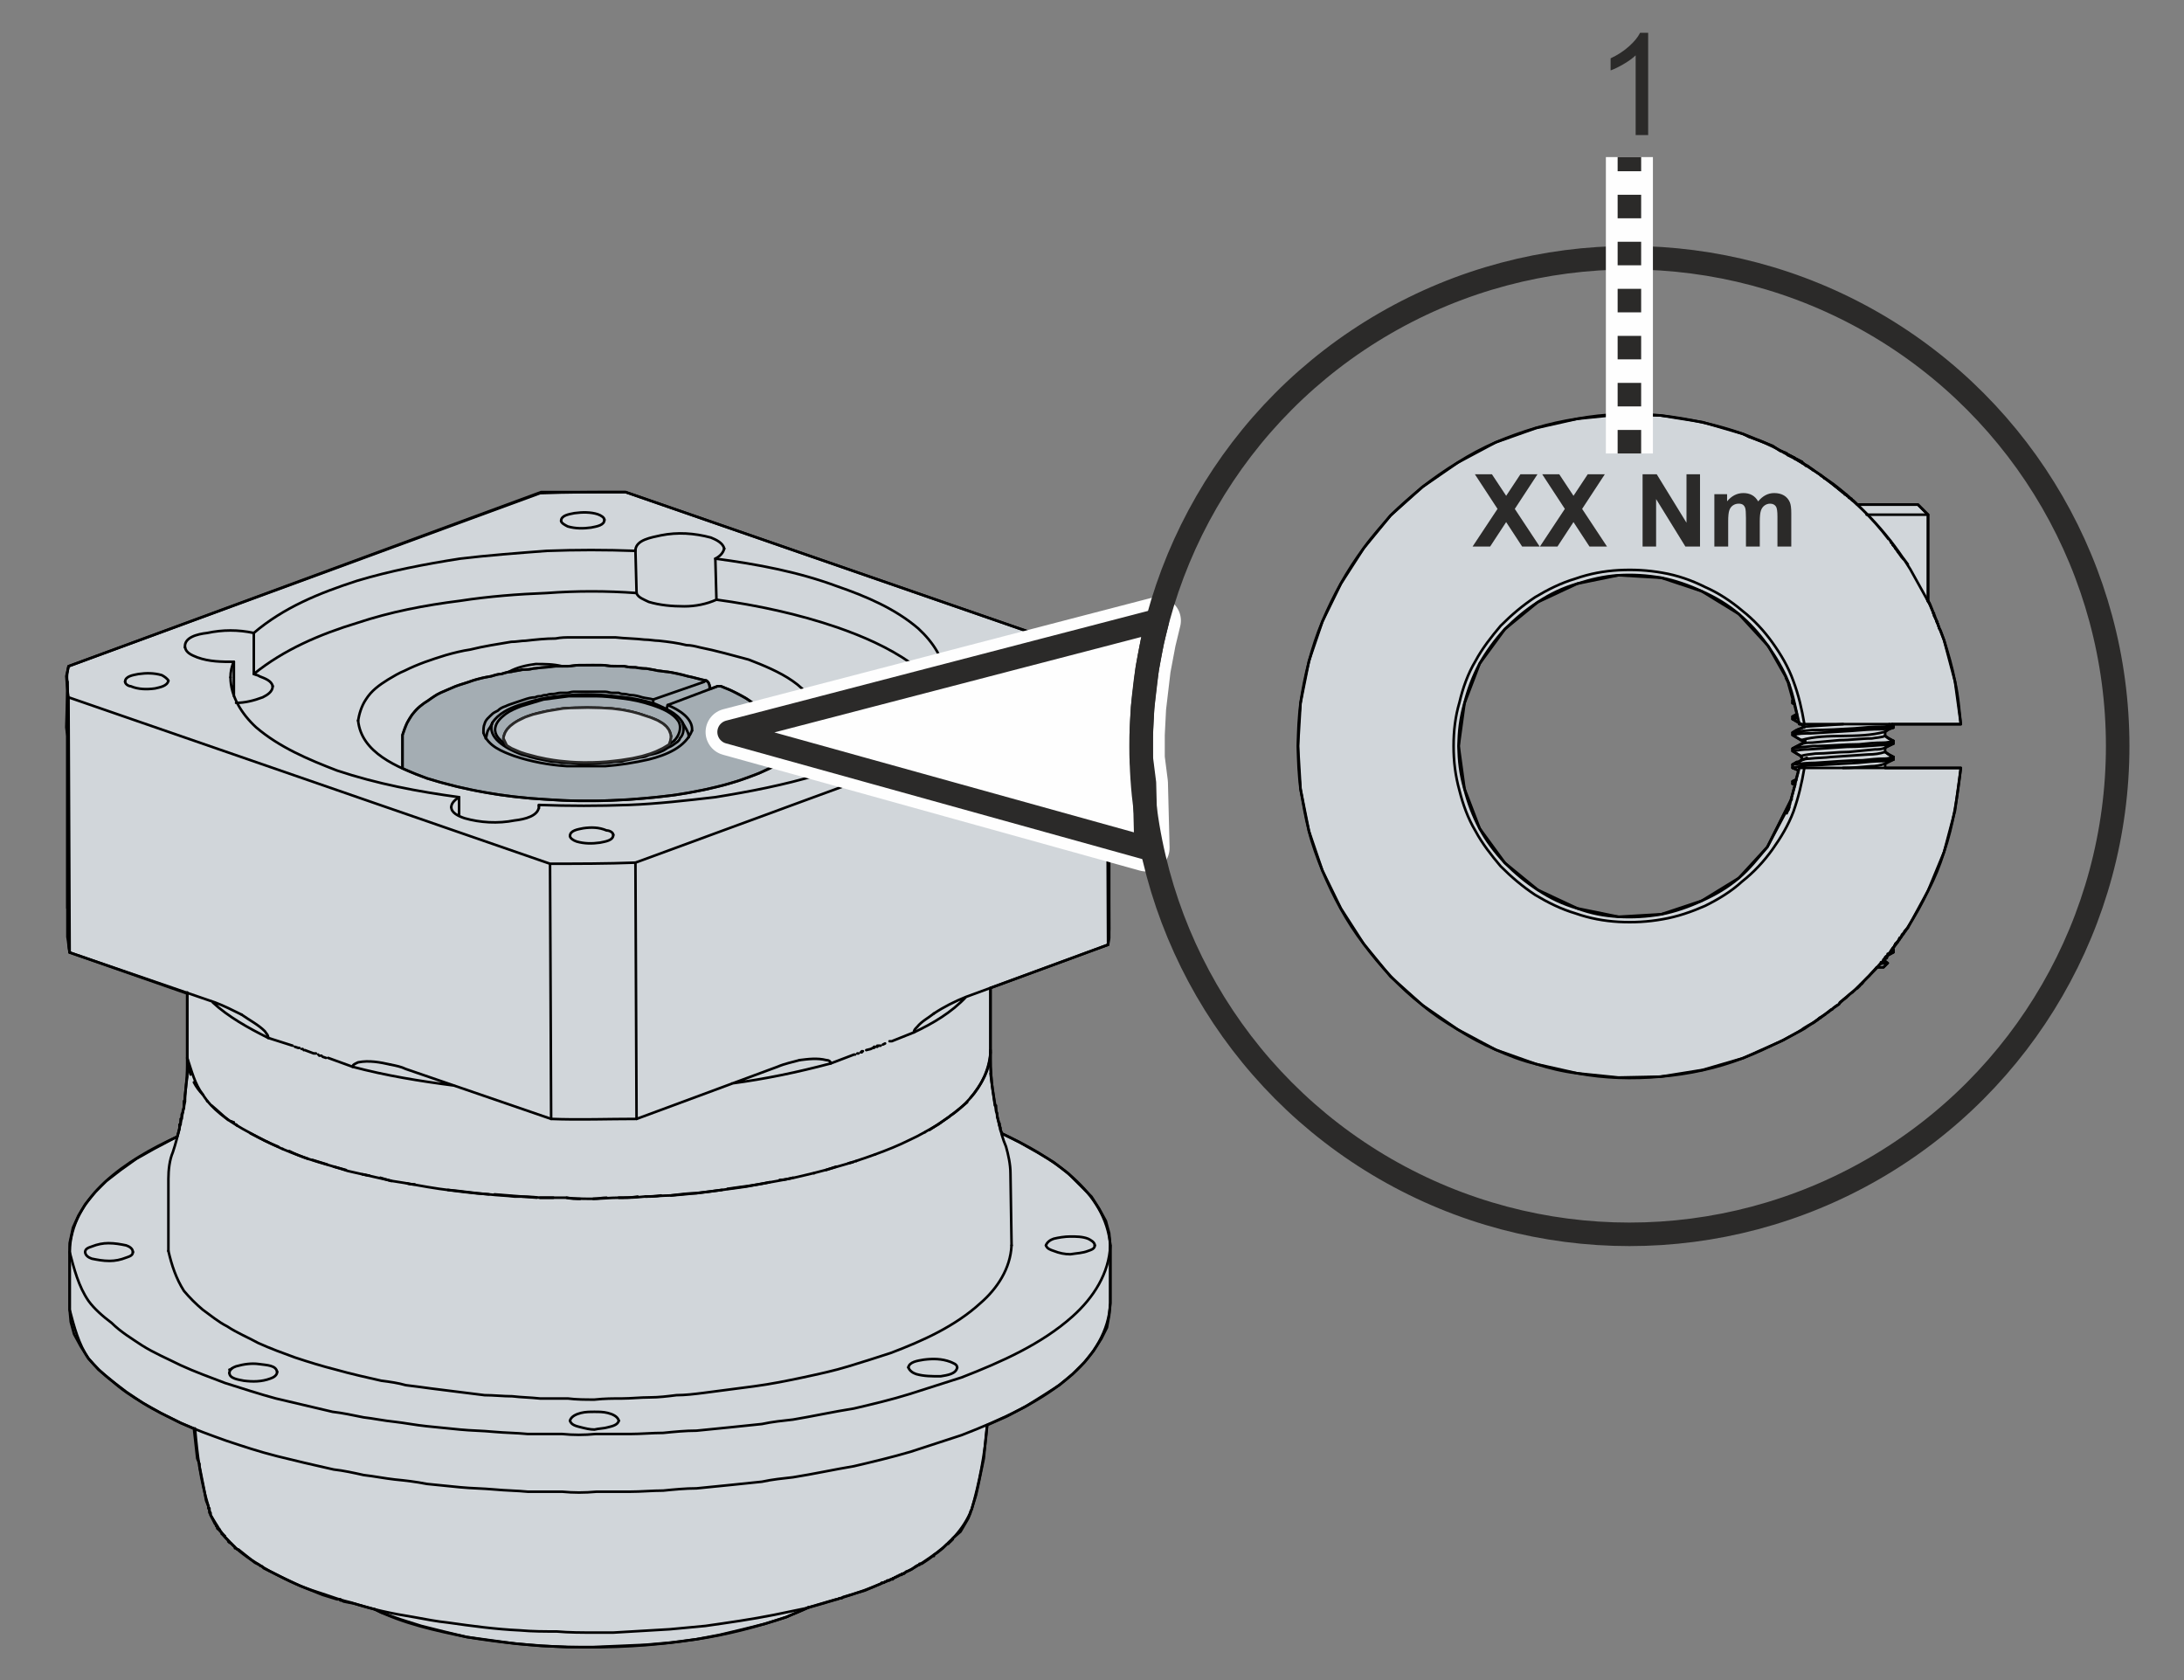 <?xml version="1.0" encoding="UTF-8"?>
<!DOCTYPE svg PUBLIC "-//W3C//DTD SVG 1.1//EN" "http://www.w3.org/Graphics/SVG/1.1/DTD/svg11.dtd">
<!-- Creator: Corel DESIGNER 2018 (64 Bit) -->
<svg xmlns="http://www.w3.org/2000/svg" xml:space="preserve" width="65mm" height="50mm" version="1.1" style="shape-rendering:geometricPrecision; text-rendering:geometricPrecision; image-rendering:optimizeQuality; fill-rule:evenodd; clip-rule:evenodd"
viewBox="0 0 6500 5000"
 xmlns:xlink="http://www.w3.org/1999/xlink">
 <rect x="0" y="0" width="6500" height="5000" fill="#808080" stroke="none"/>
 <defs>
  <style type="text/css">
   <![CDATA[
    .str4 {stroke:#FEFEFE;stroke-width:140;stroke-linejoin:round;stroke-miterlimit:22.926}
    .str3 {stroke:#2B2A29;stroke-width:69.99;stroke-linecap:round;stroke-linejoin:round;stroke-miterlimit:22.926}
    .str2 {stroke:#FEFEFE;stroke-width:140;stroke-linecap:round;stroke-linejoin:round;stroke-miterlimit:22.926}
    .str1 {stroke:#2B2A29;stroke-width:7.62;stroke-linecap:round;stroke-linejoin:round;stroke-miterlimit:22.926}
    .str0 {stroke:black;stroke-width:7.62;stroke-linecap:round;stroke-linejoin:round;stroke-miterlimit:22.926}
    .str5 {stroke:#2B2A29;stroke-width:69.99;stroke-linejoin:round;stroke-miterlimit:22.926;stroke-dasharray:69.99 69.99}
    .fil2 {fill:none}
    .fil4 {fill:#FEFEFE}
    .fil0 {fill:#D1D6DA}
    .fil1 {fill:#A4ADB3}
    .fil3 {fill:#2B2A29;fill-rule:nonzero}
   ]]>
  </style>
 </defs>
 <g id="Ebene_x0020_1">
  <polygon id="vs_2_point_x0020__x0025_2" class="fil0 str0" points="3271.41,1953.09 1861.53,1464.42 1861.53,1464.42 1782.28,1464.42 1782.28,1464.42 1610.59,1464.42 1610.59,1464.42 1610.59,1464.42 203.99,1982.81 203.99,1982.81 197.4,2012.53 197.4,2012.53 197.4,2012.53 200.69,2052.14 200.69,2052.14 197.4,2164.41 197.4,2164.41 200.69,2190.83 200.69,2190.83 200.69,2190.83 200.69,2190.83 200.69,2190.83 200.69,2190.83 200.69,2190.83 200.69,2382.33 200.69,2382.33 200.69,2445.07 200.69,2445.07 200.69,2445.07 200.69,2448.37 200.69,2448.37 200.69,2448.37 200.69,2448.37 200.69,2596.96 200.69,2596.96 200.69,2702.62 200.69,2702.62 200.69,2702.62 200.69,2702.62 203.99,2702.62 203.99,2702.62 203.99,2702.62 203.99,2808.28 203.99,2808.28 207.3,2834.69 207.3,2834.69 207.3,2834.69 557.29,2956.86 557.29,2956.86 557.29,2956.86 557.29,2953.56 557.29,2953.56 557.29,2953.56 557.29,3148.37 557.29,3148.37 557.29,3148.37 557.29,3168.17 557.29,3168.17 557.29,3204.49 557.29,3204.49 554,3227.6 554,3227.6 550.69,3260.62 550.69,3260.62 550.69,3267.23 550.69,3267.23 550.69,3267.23 550.69,3267.23 550.69,3270.53 550.69,3270.53 550.69,3273.83 550.69,3273.83 550.69,3273.83 550.69,3273.83 550.69,3273.83 550.69,3273.83 550.69,3273.83 550.69,3273.83 547.39,3277.13 547.39,3277.13 547.39,3280.44 547.39,3280.44 547.39,3283.74 547.39,3283.74 547.39,3283.74 547.39,3283.74 547.39,3283.74 547.39,3290.34 547.39,3290.34 547.39,3296.95 547.39,3296.95 547.39,3296.95 544.08,3306.85 544.08,3306.85 544.08,3310.15 544.08,3310.15 544.08,3310.15 544.08,3310.15 540.79,3316.75 540.79,3316.75 540.79,3316.75 540.79,3323.36 540.79,3323.36 540.79,3326.66 540.79,3326.66 540.79,3326.66 540.79,3326.66 540.79,3326.66 540.79,3326.66 540.79,3326.66 540.79,3329.96 540.79,3329.96 540.79,3329.96 540.79,3329.96 540.79,3329.96 540.79,3329.96 540.79,3329.96 540.79,3329.96 540.79,3329.96 537.49,3329.96 537.49,3329.96 537.49,3329.96 537.49,3333.26 537.49,3333.26 537.49,3333.26 537.49,3333.26 537.49,3333.26 537.49,3333.26 537.49,3333.26 537.49,3333.26 537.49,3336.57 537.49,3336.57 537.49,3336.57 537.49,3336.57 537.49,3336.57 537.49,3336.57 537.49,3336.57 537.49,3336.57 537.49,3336.57 537.49,3336.57 537.49,3339.87 537.49,3339.87 537.49,3339.87 537.49,3339.87 537.49,3339.87 537.49,3339.87 537.49,3339.87 537.49,3343.18 537.49,3343.18 537.49,3346.47 537.49,3346.47 537.49,3346.47 537.49,3346.47 537.49,3346.47 537.49,3346.47 537.49,3346.47 537.49,3346.47 537.49,3346.47 537.49,3346.47 534.18,3346.47 534.18,3346.47 534.18,3346.47 534.18,3349.77 534.18,3349.77 534.18,3349.77 534.18,3349.77 534.18,3349.77 534.18,3349.77 534.18,3349.77 534.18,3349.77 534.18,3353.08 534.18,3353.08 534.18,3353.08 534.18,3353.08 534.18,3356.38 534.18,3356.38 534.18,3356.38 534.18,3356.38 534.18,3356.38 534.18,3356.38 534.18,3359.68 534.18,3359.68 534.18,3359.68 527.57,3382.79 527.57,3382.79 527.57,3382.79 514.37,3389.39 514.37,3389.39 458.24,3419.11 458.24,3419.11 405.41,3448.83 405.41,3448.83 359.19,3481.85 359.19,3481.85 316.26,3514.87 316.26,3514.87 283.24,3547.89 283.24,3547.89 253.53,3584.2 253.53,3584.2 233.71,3617.22 233.71,3617.22 217.2,3653.55 217.2,3653.55 207.3,3699.77 207.3,3699.77 207.3,3699.77 207.3,3897.88 207.3,3897.88 207.3,3897.88 210.6,3934.2 210.6,3934.2 220.5,3970.52 220.5,3970.52 240.32,4006.84 240.32,4006.84 263.43,4043.16 263.43,4043.16 293.14,4076.18 293.14,4076.18 332.77,4109.2 332.77,4109.2 375.7,4142.22 375.7,4142.22 425.22,4175.24 425.22,4175.24 478.05,4204.96 478.05,4204.96 537.49,4234.67 537.49,4234.67 577.1,4251.17 577.1,4251.17 577.1,4251.17 587.01,4340.32 587.01,4340.32 593.61,4356.83 593.61,4356.83 593.61,4360.14 593.61,4360.14 593.61,4360.14 593.61,4360.14 593.61,4360.14 593.61,4363.44 606.82,4429.47 606.82,4429.47 606.82,4429.47 613.43,4465.8 613.43,4465.8 620.03,4482.31 620.03,4482.31 620.03,4488.91 620.03,4488.91 620.03,4488.91 620.03,4488.91 620.03,4488.91 620.03,4488.91 620.03,4488.91 620.03,4488.91 623.33,4488.91 623.33,4488.91 623.33,4488.91 623.33,4492.21 623.33,4492.21 623.33,4495.52 623.33,4495.52 623.33,4495.52 623.33,4495.52 623.33,4495.52 623.33,4495.52 623.33,4495.52 623.33,4495.52 623.33,4495.52 623.33,4498.82 623.33,4498.82 623.33,4498.82 623.33,4498.82 623.33,4498.82 623.33,4498.82 623.33,4498.82 623.33,4502.12 626.63,4502.12 626.63,4502.12 626.63,4502.12 623.33,4502.12 623.33,4502.12 623.33,4502.12 623.33,4502.12 626.63,4502.12 626.63,4502.12 626.63,4508.72 626.63,4508.72 626.63,4508.72 639.84,4535.13 639.84,4535.13 639.84,4535.13 639.84,4535.13 643.15,4538.44 643.15,4538.44 643.15,4541.74 643.15,4541.74 646.44,4541.74 646.44,4541.74 646.44,4541.74 646.44,4541.74 646.44,4541.74 646.44,4541.74 646.44,4541.74 646.44,4541.74 646.44,4545.05 646.44,4545.05 646.44,4545.05 646.44,4545.05 646.44,4548.34 646.44,4548.34 646.44,4548.34 649.74,4551.64 649.74,4551.64 649.74,4551.64 649.74,4551.64 649.74,4551.64 649.74,4551.64 653.05,4551.64 653.05,4551.64 653.05,4551.64 653.05,4554.95 653.05,4554.95 653.05,4554.95 653.05,4554.95 653.05,4554.95 653.05,4554.95 656.35,4558.25 656.35,4558.25 656.35,4558.25 656.35,4558.25 656.35,4558.25 659.66,4561.56 659.66,4561.56 659.66,4561.56 659.66,4561.56 659.66,4561.56 659.66,4561.56 659.66,4561.56 659.66,4564.85 659.66,4564.85 659.66,4564.85 659.66,4564.85 659.66,4564.85 659.66,4564.85 659.66,4564.85 659.66,4564.85 662.95,4564.85 662.95,4564.85 662.95,4564.85 662.95,4564.85 662.95,4564.85 662.95,4564.85 662.95,4564.85 662.95,4564.85 662.95,4564.85 662.95,4564.85 662.95,4564.85 662.95,4564.85 662.95,4564.85 662.95,4564.85 662.95,4568.16 662.95,4568.16 662.95,4568.16 662.95,4568.16 662.95,4568.16 662.95,4568.16 662.95,4568.16 662.95,4568.16 662.95,4568.16 662.95,4568.16 662.95,4568.16 662.95,4568.16 662.95,4568.16 662.95,4568.16 662.95,4568.16 662.95,4568.16 662.95,4568.16 666.25,4568.16 666.25,4571.46 666.25,4571.46 666.25,4571.46 666.25,4571.46 666.25,4571.46 666.25,4571.46 666.25,4571.46 666.25,4571.46 666.25,4571.46 666.25,4571.46 666.25,4571.46 666.25,4571.46 666.25,4571.46 666.25,4571.46 666.25,4571.46 666.25,4571.46 666.25,4571.46 666.25,4571.46 666.25,4571.46 666.25,4571.46 666.25,4571.46 666.25,4571.46 669.56,4571.46 669.56,4571.46 669.56,4571.46 669.56,4571.46 669.56,4574.76 669.56,4574.76 669.56,4574.76 669.56,4574.76 669.56,4574.76 669.56,4574.76 669.56,4574.76 669.56,4574.76 669.56,4574.76 669.56,4574.76 672.86,4578.06 672.86,4578.06 672.86,4578.06 672.86,4578.06 672.86,4578.06 672.86,4578.06 672.86,4578.06 672.86,4578.06 672.86,4578.06 672.86,4578.06 672.86,4578.06 672.86,4578.06 672.86,4578.06 672.86,4578.06 672.86,4578.06 672.86,4578.06 676.16,4581.36 676.16,4581.36 676.16,4581.36 676.16,4581.36 679.46,4584.67 679.46,4584.67 679.46,4587.97 679.46,4587.97 679.46,4587.97 679.46,4587.97 682.76,4587.97 682.76,4587.97 682.76,4587.97 682.76,4587.97 682.76,4587.97 682.76,4587.97 682.76,4587.97 682.76,4591.27 682.76,4591.27 682.76,4591.27 682.76,4591.27 682.76,4591.27 682.76,4591.27 682.76,4591.27 682.76,4591.27 682.76,4591.27 682.76,4591.27 682.76,4591.27 686.07,4591.27 686.07,4591.27 686.07,4591.27 686.07,4591.27 686.07,4591.27 686.07,4591.27 686.07,4591.27 686.07,4591.27 686.07,4591.27 686.07,4591.27 686.07,4591.27 686.07,4591.27 686.07,4591.27 686.07,4591.27 686.07,4591.27 686.07,4591.27 686.07,4591.27 686.07,4591.27 686.07,4591.27 686.07,4591.27 689.37,4594.57 689.37,4594.57 689.37,4594.57 695.97,4601.18 695.97,4601.18 695.97,4601.18 695.97,4601.18 695.97,4601.18 695.97,4601.18 695.97,4601.18 699.27,4604.48 699.27,4604.48 699.27,4604.48 699.27,4604.48 699.27,4604.48 699.27,4607.77 699.27,4607.77 702.58,4607.77 702.58,4607.77 702.58,4607.77 702.58,4607.77 702.58,4607.77 702.58,4607.77 702.58,4607.77 702.58,4607.77 702.58,4607.77 702.58,4607.77 702.58,4607.77 702.58,4607.77 702.58,4607.77 702.58,4607.77 702.58,4607.77 702.58,4607.77 702.58,4607.77 702.58,4607.77 702.58,4607.77 702.58,4607.77 705.87,4611.08 705.87,4611.08 705.87,4611.08 705.87,4611.08 705.87,4611.08 705.87,4611.08 705.87,4611.08 705.87,4611.08 705.87,4611.08 705.87,4611.08 705.87,4611.08 705.87,4611.08 705.87,4611.08 705.87,4611.08 709.18,4611.08 709.18,4611.08 709.18,4611.08 758.71,4650.71 758.71,4650.71 758.71,4650.71 758.71,4650.71 771.91,4657.3 771.91,4657.3 775.22,4660.61 775.22,4660.61 775.22,4660.61 775.22,4660.61 778.52,4660.61 778.52,4660.61 778.52,4660.61 778.52,4660.61 778.52,4660.61 778.52,4660.61 781.82,4663.91 781.82,4663.91 785.12,4667.21 785.12,4667.21 831.35,4690.33 831.35,4690.33 894.08,4720.04 894.08,4720.04 960.12,4746.45 960.12,4746.45 1003.04,4759.66 1003.04,4759.66 1009.65,4759.66 1009.65,4759.66 1009.65,4759.66 1009.65,4759.66 1009.65,4759.66 1009.65,4759.66 1012.95,4759.66 1012.95,4759.66 1012.95,4762.97 1012.95,4762.97 1016.25,4762.97 1016.25,4762.97 1022.85,4766.27 1022.85,4766.27 1055.87,4772.87 1055.87,4772.87 1115.31,4789.38 1115.31,4789.38 1115.31,4789.38 1135.12,4799.29 1135.12,4799.29 1191.25,4819.09 1191.25,4819.09 1253.99,4838.91 1253.99,4838.91 1320.02,4855.42 1320.02,4855.42 1389.36,4871.93 1389.36,4871.93 1462,4881.83 1462,4881.83 1534.64,4891.73 1534.64,4891.73 1610.59,4898.34 1610.59,4898.34 1689.83,4901.65 1689.83,4901.65 1765.77,4901.65 1765.77,4901.65 1845.02,4898.34 1845.02,4898.34 1920.96,4895.04 1920.96,4895.04 1996.89,4888.44 1996.89,4888.44 2072.84,4878.53 2072.84,4878.53 2142.18,4865.32 2142.18,4865.32 2211.52,4848.81 2211.52,4848.81 2277.56,4832.3 2277.56,4832.3 2340.29,4812.5 2340.29,4812.5 2340.29,4812.5 2409.63,4782.78 2409.63,4782.78 2409.63,4782.78 2465.76,4766.27 2465.76,4766.27 2488.87,4759.66 2488.87,4759.66 2492.17,4759.66 2492.17,4759.66 2498.78,4756.36 2498.78,4756.36 2502.08,4756.36 2502.08,4756.36 2505.38,4756.36 2505.38,4756.36 2508.68,4753.06 2508.68,4753.06 2508.68,4753.06 2574.73,4733.25 2574.73,4733.25 2574.73,4733.25 2620.94,4713.43 2620.94,4713.43 2624.25,4710.14 2624.25,4710.14 2624.25,4710.14 2624.25,4710.14 2627.55,4710.14 2627.55,4710.14 2627.55,4710.14 2627.55,4710.14 2627.55,4710.14 2630.85,4710.14 2630.85,4710.14 2630.85,4710.14 2634.16,4706.84 2634.16,4706.84 2637.45,4706.84 2637.45,4706.84 2637.45,4706.84 2637.45,4706.84 2637.45,4706.84 2637.45,4706.84 2637.45,4706.84 2640.76,4703.53 2640.76,4703.53 2644.06,4703.53 2644.06,4703.53 2647.37,4703.53 2647.37,4703.53 2647.37,4703.53 2650.66,4700.23 2650.66,4700.23 2650.66,4700.23 2650.66,4700.23 2653.96,4700.23 2653.96,4700.23 2657.27,4700.23 2657.27,4700.23 2657.27,4696.92 2657.27,4696.92 2657.27,4696.92 2657.27,4696.92 2657.27,4696.92 2657.27,4696.92 2657.27,4696.92 2657.27,4696.92 2660.57,4696.92 2660.57,4696.92 2663.88,4693.63 2663.88,4693.63 2663.88,4693.63 2667.17,4693.63 2667.17,4693.63 2670.47,4690.33 2670.47,4690.33 2670.47,4690.33 2670.47,4690.33 2673.78,4690.33 2673.78,4690.33 2673.78,4690.33 2673.78,4690.33 2673.78,4690.33 2677.08,4687.02 2677.08,4687.02 2677.08,4687.02 2677.08,4687.02 2677.08,4687.02 2677.08,4687.02 2677.08,4687.02 2680.38,4687.02 2680.38,4687.02 2680.38,4687.02 2680.38,4687.02 2680.38,4687.02 2683.68,4687.02 2683.68,4687.02 2683.68,4683.72 2683.68,4683.72 2686.98,4683.72 2686.98,4683.72 2690.29,4683.72 2690.29,4683.72 2696.89,4677.12 2696.89,4677.12 2706.8,4673.82 2706.8,4673.82 2706.8,4673.82 2706.8,4673.82 2713.4,4670.51 2713.4,4670.51 2713.4,4670.51 2726.6,4660.61 2726.6,4660.61 2733.21,4657.3 2733.21,4657.3 2733.21,4657.3 2733.21,4657.3 2733.21,4657.3 2733.21,4657.3 2733.21,4657.3 2733.21,4657.3 2733.21,4657.3 2736.52,4657.3 2736.52,4657.3 2736.52,4657.3 2736.52,4657.3 2736.52,4657.3 2736.52,4657.3 2736.52,4657.3 2736.52,4657.3 2736.52,4657.3 2736.52,4654 2736.52,4654 2736.52,4654 2736.52,4654 2736.52,4654 2736.52,4654 2736.52,4654 2739.81,4654 2739.81,4654 2743.11,4654 2743.11,4654 2743.11,4654 2762.93,4640.79 2762.93,4640.79 2776.13,4630.89 2776.13,4630.89 2779.44,4630.89 2779.44,4630.89 2779.44,4627.59 2779.44,4627.59 2779.44,4627.59 2779.44,4627.59 2779.44,4627.59 2779.44,4627.59 2779.44,4627.59 2779.44,4627.59 2789.34,4620.99 2789.34,4620.99 2789.34,4620.99 2805.85,4607.77 2805.85,4607.77 2805.85,4607.77 2805.85,4607.77 2809.15,4604.48 2809.15,4604.48 2809.15,4604.48 2809.15,4604.48 2809.15,4604.48 2809.15,4604.48 2809.15,4604.48 2809.15,4604.48 2809.15,4604.48 2812.46,4601.18 2812.46,4601.18 2812.46,4601.18 2812.46,4601.18 2812.46,4601.18 2812.46,4601.18 2812.46,4601.18 2812.46,4601.18 2812.46,4601.18 2812.46,4601.18 2812.46,4601.18 2812.46,4601.18 2812.46,4601.18 2812.46,4601.18 2812.46,4601.18 2812.46,4601.18 2812.46,4601.18 2812.46,4601.18 2812.46,4601.18 2812.46,4601.18 2812.46,4601.18 2812.46,4601.18 2812.46,4601.18 2812.46,4601.18 2815.75,4597.87 2815.75,4597.87 2815.75,4597.87 2815.75,4597.87 2815.75,4597.87 2815.75,4597.87 2815.75,4597.87 2815.75,4597.87 2815.75,4597.87 2815.75,4597.87 2815.75,4597.87 2819.06,4594.57 2819.06,4594.57 2819.06,4594.57 2822.36,4594.57 2822.36,4594.57 2822.36,4591.27 2822.36,4591.27 2822.36,4591.27 2822.36,4591.27 2822.36,4591.27 2822.36,4591.27 2822.36,4591.27 2822.36,4591.27 2822.36,4591.27 2822.36,4591.27 2822.36,4591.27 2822.36,4591.27 2822.36,4591.27 2822.36,4591.27 2822.36,4591.27 2822.36,4591.27 2822.36,4591.27 2822.36,4591.27 2825.66,4591.27 2825.66,4591.27 2825.66,4591.27 2825.66,4587.97 2825.66,4587.97 2828.96,4587.97 2828.96,4587.97 2828.96,4584.67 2828.96,4584.67 2832.26,4584.67 2832.26,4584.67 2832.26,4584.67 2832.26,4584.67 2832.26,4581.36 2832.26,4581.36 2835.57,4581.36 2835.57,4581.36 2835.57,4578.06 2835.57,4578.06 2858.68,4558.25 2858.68,4558.25 2858.68,4558.25 2881.79,4518.62 2881.79,4518.62 2888.39,4502.12 2888.39,4502.12 2888.39,4502.12 2888.39,4502.12 2888.39,4502.12 2888.39,4502.12 2888.39,4502.12 2888.39,4498.82 2888.39,4498.82 2888.39,4498.82 2888.39,4498.82 2888.39,4498.82 2888.39,4498.82 2888.39,4498.82 2891.7,4492.21 2891.7,4492.21 2891.7,4492.21 2904.9,4449.29 2904.9,4449.29 2911.51,4419.57 2911.51,4419.57 2928.02,4340.32 2928.02,4340.32 2934.62,4270.99 2934.62,4270.99 2937.92,4241.27 2937.92,4241.27 2937.92,4241.27 2997.36,4214.86 2997.36,4214.86 3053.49,4185.14 3053.49,4185.14 3106.32,4152.12 3106.32,4152.12 3152.55,4122.41 3152.55,4122.41 3192.17,4089.39 3192.17,4089.39 3228.49,4053.07 3228.49,4053.07 3254.9,4020.05 3254.9,4020.05 3278.01,3983.73 3278.01,3983.73 3294.52,3950.71 3294.52,3950.71 3301.13,3914.39 3301.13,3914.39 3304.43,3878.07 3304.43,3878.07 3304.43,3706.37 3304.43,3706.37 3304.43,3706.37 3301.13,3670.06 3301.13,3670.06 3291.22,3633.73 3291.22,3633.73 3271.41,3597.41 3271.41,3597.41 3248.3,3561.09 3248.3,3561.09 3215.28,3528.07 3215.28,3528.07 3178.96,3491.76 3178.96,3491.76 3136.04,3458.74 3136.04,3458.74 3086.51,3429.02 3086.51,3429.02 3033.68,3399.3 3033.68,3399.3 2980.85,3372.89 2980.85,3372.89 2980.85,3372.89 2980.85,3369.59 2980.85,3369.59 2977.54,3362.98 2977.54,3362.98 2977.54,3356.38 2977.54,3356.38 2974.25,3349.77 2974.25,3349.77 2974.25,3343.18 2974.25,3343.18 2974.25,3346.47 2974.25,3346.47 2967.64,3323.36 2967.64,3313.46 2967.64,3313.46 2964.34,3306.85 2964.34,3306.85 2964.34,3306.85 2964.34,3306.85 2964.34,3306.85 2964.34,3306.85 2964.34,3306.85 2964.34,3300.24 2964.34,3300.24 2964.34,3296.95 2964.34,3296.95 2964.34,3296.95 2964.34,3296.95 2964.34,3296.95 2964.34,3293.64 2964.34,3293.64 2964.34,3293.64 2964.34,3293.64 2964.34,3290.34 2964.34,3290.34 2961.04,3290.34 2961.04,3290.34 2961.04,3290.34 2961.04,3290.34 2961.04,3290.34 2961.04,3290.34 2961.04,3290.34 2954.43,3244.11 2954.43,3244.11 2954.43,3244.11 2951.13,3217.7 2951.13,3217.7 2947.83,3174.78 2947.83,3174.78 2947.83,3128.55 2947.83,3128.55 2947.83,3128.55 2947.83,3125.25 2947.83,3125.25 2947.83,2940.35 2947.83,2940.35 2947.83,2940.35 3297.83,2811.57 3297.83,2811.57 3297.83,2811.57 3301.13,2791.77 3301.13,2791.77 3301.13,2788.46 3301.13,2788.46 3301.13,2775.26 3301.13,2775.26 3301.13,2732.33 3301.13,2732.33 3301.13,2732.33 3301.13,2732.33 3301.13,2732.33 3301.13,2732.33 3301.13,2534.22 3301.13,2534.22 3297.83,2524.32 3297.83,2524.32 3297.83,2524.32 3297.83,2524.32 3297.83,2524.32 3297.83,2524.32 3297.83,2524.32 3297.83,2273.38 3297.83,2273.38 3297.83,2270.07 3297.83,2270.07 3297.83,2270.07 3297.83,2270.07 3297.83,2270.07 3297.83,2270.07 3297.83,2270.07 3297.83,2197.43 3297.83,2197.43 3297.83,1989.42 3297.83,1989.42 3297.83,1989.42 3291.22,1959.7 3291.22,1959.7 "/>
  <polygon class="fil1 str1" points="1197.85,2286.58 1197.85,2187.52 1210.9,2152.75 1227.02,2126.31 1244.72,2106.56 1262.53,2092.45 1273.79,2085.17 1299.9,2067.53 1315.14,2060.01 1356.34,2042.24 1387.8,2031.97 1411.9,2023.79 1440.7,2016.43 1462,2012.53 1483.9,2006.55 1491.72,2005.93 1514.83,1999.32 1521.44,1999.32 1546.5,1994.68 1558.82,1992.7 1575.02,1991.93 1587.47,1989.42 1605.43,1987.55 1653.51,1982.81 1689.83,1982.81 1714.9,1980.02 1763.91,1979.5 1797.91,1979.8 1814.16,1981.92 1858.22,1982.81 1874.61,1985.59 1891.24,1986.11 1914.84,1989.31 1929.27,1990.56 1957.28,1996.02 1997.85,2001.15 2057,2014.63 2102.55,2025.73 2108.68,2031.84 2111.86,2040.17 2111.86,2051.2 2135.57,2042.24 2145.48,2042.24 2174.61,2054.26 2220.69,2078.52 2245.62,2096.1 2264.1,2112.88 2279.59,2131.57 2292.09,2153.69 2299.16,2175.61 2299.16,2185.73 2299.16,2281.48 2259.42,2301.02 2196.87,2323.96 2156.76,2335.8 2102.81,2348.95 2043.6,2360.41 1999.28,2367.22 1945.09,2373.4 1876.21,2379.24 1792.5,2383.14 1690.35,2382.71 1630.06,2379.5 1579.68,2375.97 1525.5,2370.48 1479.82,2364.32 1421.75,2354.37 1364.26,2342.06 1305.54,2326.78 1270.49,2316.3 1238.39,2304.11 "/>
  <path class="fil2 str0" d="M3258.21 3706.37c0,-9.9 -13.22,-16.51 -19.82,-19.81 -16.51,-6.6 -36.32,-6.6 -52.83,-6.6 -16.5,0 -36.32,3.3 -49.52,6.6 -9.91,3.3 -19.82,9.91 -23.12,19.81m191.51 0c-3.3,82.55 -49.53,155.19 -112.26,211.32 -92.46,82.55 -211.32,135.38 -330.19,181.61 -52.83,16.51 -102.36,33.01 -155.18,49.52 -52.84,16.51 -108.97,29.72 -165.09,42.92 -62.74,9.91 -122.18,23.12 -181.61,33.02 -29.72,3.31 -62.74,6.61 -92.45,13.21 -33.02,3.3 -66.03,6.61 -95.75,9.91 -33.02,3.29 -66.04,6.6 -99.06,9.9 -33.01,0 -66.03,3.31 -99.05,6.61 -33.03,0 -66.05,3.29 -99.06,3.29 -33.02,0 -66.04,0 -102.35,0 -33.02,3.31 -66.04,3.31 -99.06,0 -33.02,0 -69.34,0 -102.36,0 -33.02,-3.29 -66.03,-3.29 -102.36,-6.59 -33.02,-3.31 -66.03,-3.31 -99.05,-6.61 -33.02,-3.31 -66.04,-6.6 -99.06,-9.9 -33.01,-3.31 -66.03,-9.91 -95.75,-13.21 -33.02,-3.3 -62.74,-9.91 -92.45,-13.21 -33.02,-6.6 -62.74,-13.2 -92.46,-16.51 -56.13,-13.2 -112.26,-26.41 -168.39,-39.63 -49.53,-13.2 -99.06,-29.71 -151.88,-46.21 -42.93,-16.51 -89.15,-33.02 -132.07,-52.84 -39.63,-19.81 -79.25,-36.31 -115.57,-59.43 -29.71,-19.81 -62.73,-39.62 -89.15,-66.03 -26.42,-19.82 -52.83,-42.93 -69.34,-66.04 -29.72,-42.93 -42.93,-95.76 -56.13,-145.28m2397.14 -290.57l0 0m-56.14 19.81l0 0m-23.11 6.61l13.21 -3.3m-79.25 23.11c9.92,-3.31 19.82,-6.6 29.72,-9.91m-66.03 19.82l0 0 0 0m-102.36 19.8c13.21,0 26.42,-3.3 39.62,-6.6m-194.81 33.02c42.92,-6.6 82.55,-9.91 125.48,-19.81m-293.88 39.62c49.53,-3.3 102.37,-9.9 151.89,-16.51m-227.82 19.81c13.21,0 29.72,0 46.22,-3.3m-125.47 6.61c19.82,0 36.32,0 56.13,-3.31m-132.07 6.6c13.21,0 26.41,-3.29 39.62,-3.29m-118.87 0c13.21,3.29 26.42,3.29 39.63,3.29m-118.87 -3.29c13.21,0 26.42,0 39.62,0m-174.99 -9.91c42.92,3.3 82.54,6.6 125.46,9.91m-264.14 -23.12c39.62,3.3 79.24,9.91 122.17,13.21m-244.34 -33.02c9.91,3.3 16.51,3.3 23.11,3.3m-102.35 -19.81c9.9,3.3 23.11,6.6 33.02,9.91m-85.86 -19.82c6.61,0 13.21,3.31 19.82,3.31m-105.66 -26.42l36.32 9.91m-99.06 -29.72l42.92 13.21m-112.26 -39.62c19.82,9.9 36.33,16.51 56.13,23.11m-75.94 -29.72l0 0m-95.75 -46.22c26.41,13.21 56.13,29.72 82.54,39.62m-125.46 -66.04l3.29 3.3m-19.8 -13.2c3.3,0 6.6,3.3 9.9,3.3m-66.03 -49.53c16.5,13.21 33.01,29.72 49.52,42.92m-62.74 -56.13l0 0m-39.62 -56.13c6.61,13.21 16.51,26.42 26.42,36.32m-42.93 -82.54l6.61 23.11m-9.91 -49.52l3.3 23.1m2192.44 198.12l0 0m72.63 -46.23c-19.81,13.21 -39.62,26.41 -59.43,39.62m112.26 -82.54c-16.51,13.2 -33.02,29.71 -49.53,39.62m118.87 -188.21c-3.3,49.53 -26.42,99.06 -59.44,135.38m-184.9 802.35c3.31,-16.51 26.42,-19.81 46.23,-23.12 26.41,-3.3 52.83,-3.3 79.24,6.61 6.61,3.3 19.81,6.6 19.81,16.51m-2166.01 16.51c0,-9.91 9.91,-16.51 19.82,-19.81 23.11,-6.61 46.23,-9.91 69.33,-6.61 23.11,3.3 49.53,3.3 52.83,23.12m-571.21 -356.6c0,-9.91 9.9,-13.21 19.81,-16.51 16.5,-6.61 33.01,-9.91 49.52,-9.91 19.82,0 36.33,3.3 52.84,6.6 9.9,3.31 19.8,9.91 19.8,19.82m1300.93 501.88c3.3,-13.21 19.81,-19.82 33.01,-23.11 13.22,-3.31 26.43,-3.31 39.63,-3.31 13.21,0 26.42,0 39.62,3.31 13.21,3.29 29.72,9.9 33.02,23.11"/>
  <path class="fil2 str0" d="M3010.56 3706.37c-3.3,69.34 -42.92,128.77 -92.45,171.7 -75.93,69.34 -171.69,112.26 -267.45,148.59 -39.62,13.2 -82.54,26.41 -125.47,39.62 -42.92,13.2 -89.15,23.11 -135.37,33.02 -46.23,9.9 -95.76,19.8 -145.28,26.41 -26.41,3.3 -49.53,6.6 -75.94,9.9 -26.42,3.31 -49.54,6.61 -75.95,9.91 -26.41,3.3 -52.82,6.6 -79.25,6.6 -26.41,3.31 -52.82,6.61 -79.23,6.61 -29.72,0 -56.14,3.29 -82.56,3.29 -26.41,0 -52.82,0 -82.54,3.31 -26.41,0 -52.83,0 -79.24,-3.31 -29.72,0 -56.13,0 -82.55,0 -29.71,-3.29 -56.13,-3.29 -82.55,-6.59 -26.41,0 -56.13,-3.31 -82.54,-3.31 -26.41,-3.3 -52.83,-6.6 -79.25,-9.9 -26.41,-3.3 -52.82,-6.61 -79.24,-9.91 -23.11,-3.3 -49.53,-6.6 -75.94,-9.9 -23.12,-6.6 -46.23,-9.91 -72.64,-13.21 -42.93,-9.9 -89.15,-19.81 -135.38,-33.02 -39.62,-9.9 -82.55,-23.11 -122.17,-36.32 -36.32,-13.2 -72.64,-26.42 -108.96,-42.92 -29.72,-16.51 -62.74,-29.72 -92.45,-49.53 -26.42,-13.21 -49.53,-33.02 -72.64,-49.53 -19.81,-16.51 -39.62,-36.32 -56.13,-56.13 -23.11,-36.32 -36.32,-75.94 -46.23,-118.87"/>
  <path class="fil2 str0" d="M527.57 3382.79c-151.87,69.34 -316.97,178.3 -320.27,343.4l0 171.69c13.2,49.53 26.41,102.36 56.13,145.28 19.81,23.12 42.92,46.23 69.34,66.04 29.72,26.41 59.44,46.23 92.45,66.04 36.32,23.11 72.64,39.62 112.27,59.43 42.92,19.81 89.14,36.32 135.37,52.83 49.52,16.51 99.05,33.02 151.88,46.23 52.83,13.2 108.96,26.41 168.4,39.62 29.71,3.3 59.43,9.91 89.15,16.51 29.71,3.3 62.73,9.9 92.45,13.2 33.02,3.31 62.74,6.61 95.75,13.21 33.02,3.3 66.04,6.61 99.06,9.91 33.02,3.29 66.03,3.29 102.36,6.6 33.02,3.3 66.03,3.3 99.05,6.61 36.32,0 69.34,0 102.36,0 33.02,3.3 66.04,3.3 102.35,0 33.02,0 66.04,0 99.06,0 33.01,0 66.03,-3.31 99.06,-3.31 33.02,-3.3 66.04,-6.61 99.05,-6.61 33.02,-3.29 66.04,-6.59 99.06,-9.9 33.01,-3.3 62.73,-6.6 95.75,-9.9 29.71,-6.61 62.73,-9.91 92.45,-13.21 62.74,-9.91 122.17,-23.11 181.61,-33.02 56.12,-13.2 112.25,-26.41 168.38,-42.92 49.53,-16.51 102.37,-33.02 151.89,-49.53 118.87,-46.23 237.73,-99.05 330.19,-181.6 62.73,-56.13 108.96,-128.77 112.26,-211.32l0 -171.7c-13.21,-161.79 -175,-264.14 -323.58,-333.48m-2430.16 -95.76c-9.9,49.53 -19.81,102.36 -36.32,151.89 -9.91,23.11 -13.21,52.83 -13.21,79.24l0 214.62m56.13 -551.41c0,39.62 -6.6,82.56 -9.9,125.48m9.9 -148.58l0 42.92m23.12 1059.88c6.6,79.25 16.51,155.2 39.62,231.14l6.6 26.41c16.52,26.41 29.72,52.84 52.83,75.95 26.41,29.71 59.43,52.82 92.45,72.63 19.82,13.21 39.62,23.12 59.44,33.03 42.92,23.1 85.84,39.61 128.77,52.82 29.71,9.91 56.13,19.82 85.85,26.42 59.43,19.81 122.16,33.01 184.9,42.93 36.32,6.59 69.34,13.2 102.36,16.51 69.34,9.9 141.98,19.8 214.62,23.1 36.32,3.31 72.64,3.31 108.95,3.31 36.33,3.3 75.95,3.3 112.27,3.3 19.81,0 39.62,0 56.13,0 56.13,-3.3 112.26,-6.61 168.4,-9.91 36.31,-3.3 69.34,-6.6 105.66,-9.9 69.34,-9.9 138.67,-19.82 204.71,-33.02 33.02,-6.6 62.74,-13.21 95.75,-19.82 59.43,-16.5 115.57,-33.01 171.7,-52.82l0 0c69.34,-26.41 138.67,-56.13 198.11,-99.05 52.83,-36.33 99.06,-82.56 122.17,-141.99 23.11,-79.24 39.63,-165.09 46.22,-250.94m13.21 -1023.57c-3.3,-29.72 -3.3,-56.13 -3.3,-85.85l0 -6.6m29.71 237.73c-13.2,-52.83 -23.11,-112.26 -29.71,-168.39m62.73 511.78l-3.3 -214.61c0,-26.42 -6.6,-56.14 -13.21,-79.25 -9.9,-23.12 -16.51,-46.23 -19.8,-69.33m-2291.49 733l3.31 0m3.3 -3.31l0 0m2159.4 -3.29c-3.3,19.81 -29.71,23.11 -49.53,26.41 -26.41,0 -49.52,0 -72.64,-6.6 -9.9,-3.3 -19.8,-9.91 -23.11,-19.81m-1878.75 13.21c0,9.9 -9.9,16.51 -19.81,19.8 -26.41,9.91 -52.83,9.91 -79.24,6.61 -16.51,-3.3 -42.93,-6.61 -42.93,-23.11m-287.26 -359.9c0,9.9 -9.9,13.2 -19.8,16.51 -16.51,6.6 -33.02,9.9 -49.54,9.9 -19.81,0 -36.32,-3.3 -52.82,-6.61 -9.91,-3.29 -19.81,-9.9 -19.81,-19.8m3004.68 -19.82c0,9.91 -9.91,13.21 -19.82,16.51 -16.51,6.61 -33.02,6.61 -52.83,9.91 -16.5,0 -33.01,-3.3 -49.52,-9.91 -9.91,-3.3 -19.82,-6.6 -23.12,-16.51m-1416.49 521.7l0 0c3.3,13.2 19.81,16.51 33.01,19.81 13.22,3.29 26.43,6.6 39.63,6.6 13.21,-3.31 29.72,-3.31 39.62,-6.6 13.21,-3.3 29.72,-6.61 33.02,-19.81l0 0"/>
  <path class="fil2 str0" d="M1891.24 1639.42c-89.15,-3.31 -175,-3.31 -264.15,0 -85.85,6.6 -175,13.2 -257.54,23.11 -105.66,16.51 -208.02,36.32 -307.08,66.04 -112.26,36.32 -217.92,79.24 -307.07,155.19l0 122.17c6.61,3.29 13.21,3.29 16.51,6.6 16.51,6.6 36.33,13.2 39.62,29.71m828.77 1287.72l-3.3 -759.42c82.54,0 168.39,0 254.24,-3.3l1403.28 -515.1c0,-16.5 3.31,-29.71 3.31,-46.21m-2232.05 138.67c3.3,-19.81 9.91,-42.92 23.11,-62.74 16.51,-26.41 39.62,-42.92 66.04,-59.43 16.51,-9.9 33.02,-19.81 49.53,-26.41 39.62,-19.81 79.24,-33.03 122.17,-46.23 23.11,-6.6 49.52,-13.21 72.64,-16.51 39.62,-9.9 82.54,-16.5 122.17,-23.11 16.5,0 29.71,-3.3 42.92,-3.3 29.72,-3.31 59.43,-6.6 89.15,-6.6 16.51,-3.31 29.72,-3.31 46.22,-3.31 29.71,0 59.43,0 89.15,0 13.21,0 29.71,0 42.93,0 29.72,3.31 59.43,3.31 85.85,6.6 16.51,0 29.71,3.31 42.92,3.31 29.72,3.3 56.13,6.6 82.54,13.2 13.21,0 26.42,3.31 39.63,6.61 49.52,9.9 95.75,23.11 145.28,36.31 85.84,33.03 194.81,79.25 204.71,171.71m39.62 1030.18c0,-6.61 -6.6,-9.92 -13.21,-9.92 -26.41,-6.59 -52.82,-3.3 -79.23,0m399.52 -138.67c-16.51,13.21 -36.33,23.11 -49.53,39.62 -6.6,6.6 -9.91,9.9 -9.91,16.51m-1558.47 95.75c-29.71,-6.6 -62.73,-13.21 -95.75,-6.6 -6.6,3.31 -16.51,6.6 -16.51,13.21m-250.94 -85.85c0,-9.91 -6.6,-13.2 -9.91,-19.81 -19.81,-19.82 -46.22,-33.02 -69.33,-49.53m2278.27 -1010.37c0,-16.51 23.11,-19.8 39.62,-23.11 23.11,-3.3 46.22,-3.3 69.34,6.6 6.6,3.31 19.81,6.61 19.81,16.51m-1456.11 -458.95c0,-16.51 23.11,-19.81 39.62,-23.11 23.11,-3.31 49.52,-3.31 69.34,3.3 9.9,3.3 19.81,9.9 19.81,16.5m-1426.4 482.08c0,-16.51 23.11,-19.82 39.62,-23.11 23.12,-3.31 46.23,-3.31 69.35,3.29 6.59,3.31 16.5,9.91 19.8,16.51m1195.27 462.26c0,-16.51 23.11,-19.81 39.62,-23.11 23.11,-3.3 46.23,-3.3 69.34,6.6 9.91,0 19.81,6.61 19.81,13.21m303.78 -822.16c125.46,16.51 247.63,39.62 363.19,82.55 85.85,29.71 171.71,66.04 241.04,125.47 42.92,39.62 79.25,92.44 79.25,148.58m-2126.39 -3.3c0,-16.51 3.3,-33.02 9.9,-46.23m908.01 425.94l0 3.3m1198.57 -333.48c36.32,0 72.64,3.29 105.66,13.21 16.51,6.6 36.32,13.2 39.62,29.71m-2397.14 -181.6c-3.3,-29.72 36.32,-39.62 66.03,-42.92 46.23,-9.92 92.46,-9.92 138.68,0m1135.84 -247.65c3.3,-29.71 46.22,-36.31 75.94,-42.92 49.53,-9.9 99.06,-6.6 148.58,6.61 16.51,6.6 36.33,16.51 39.63,33.02m-812.25 769.33c0,-13.21 13.2,-23.12 23.11,-29.72m270.75 198.11l-1433.01 -495.28c-3.3,-16.51 -3.3,-29.71 -3.3,-46.22m1693.85 1300.92l-3.3 -762.72m-1683.94 267.45l-3.31 -759.43m3090.53 -23.12l3.31 759.43"/>
  <path class="fil2 str0" d="M2802.55 2085.17c-16.51,-46.23 -56.13,-82.55 -92.46,-112.26 -66.03,-46.23 -141.97,-79.25 -217.92,-105.66 -115.56,-39.62 -237.73,-66.04 -359.9,-82.56m-1376.87 221.24c89.15,-72.65 198.12,-118.87 307.07,-151.89 99.06,-33.02 201.42,-52.83 307.08,-66.04 85.85,-13.21 171.69,-19.81 257.54,-23.11 89.15,-6.61 178.3,-6.61 267.45,0"/>
  <path class="fil2 str0" d="M2155.39 1632.82c-3.3,13.2 -13.21,23.11 -26.41,29.71l3.29 122.16c-29.72,13.22 -62.73,19.82 -95.75,19.82 -36.32,0 -72.64,-3.3 -105.66,-13.21 -13.2,-6.61 -33.02,-13.2 -36.32,-26.41l-3.3 -125.47 0 -3.31m888.2 1380.18c29.71,-19.81 62.74,-36.32 95.75,-49.53l422.64 -155.19c0,-13.21 3.3,-29.72 3.3,-46.23l-3.3 -759.41c0,-13.22 -3.31,-29.72 -6.61,-46.23l-1429.69 -495.28c-85.86,0 -171.7,0 -254.25,3.3l-1403.29 515.09c-3.3,16.51 -6.59,29.72 -3.3,46.23l0 759.42c3.3,16.51 3.3,29.72 6.61,46.23l432.54 148.58c26.41,9.9 52.83,23.11 79.25,36.32m1713.65 -884.89c-3.3,62.73 -56.13,105.66 -108.96,135.37 -95.75,52.83 -204.72,79.24 -313.67,95.75 -125.47,16.51 -257.55,23.12 -386.32,13.21 -118.86,-6.6 -237.73,-26.42 -353.3,-62.73 -89.15,-33.02 -194.8,-75.94 -204.71,-171.7m607.54 -161.79c-26.42,-6.6 -52.83,-6.6 -79.24,-6.6 -26.42,3.29 -56.14,9.9 -79.25,23.11m1433 108.96c0,29.72 -39.62,39.62 -69.34,42.93 -46.23,9.9 -92.45,9.9 -138.68,0 -85.85,75.94 -194.8,118.86 -307.07,155.18 -99.05,29.71 -201.41,49.53 -303.76,66.04 -85.86,9.9 -171.7,19.81 -257.55,23.11 -89.15,3.3 -178.3,3.3 -267.45,0l0 9.91m1271.21 561.31c-42.93,46.23 -99.06,79.25 -155.19,105.66l-66.04 26.41m-1300.92 132.08c-102.36,-13.21 -204.71,-29.72 -303.77,-56.13l-72.64 -26.41m1565.08 -9.92l-69.35 26.43c-99.05,26.41 -194.8,46.21 -293.86,59.43m-1307.53 -112.27l-72.64 -23.11c-59.44,-29.71 -118.87,-62.74 -165.1,-105.66m1746.69 171.69c-23.12,6.61 -42.93,9.92 -66.05,19.82l-419.33 155.18c-85.85,0 -171.69,3.3 -254.24,0l-432.54 -148.58c-13.21,-6.6 -29.72,-9.91 -46.23,-13.21m1964.6 -1158.95c0,13.21 -23.11,16.51 -39.62,19.82 -23.11,3.3 -49.53,3.3 -69.34,-3.31 -9.91,-3.3 -19.81,-9.9 -19.81,-16.51m-1198.57 -462.26c0,16.51 -23.12,19.82 -39.63,23.12 -23.11,3.3 -46.22,3.3 -69.33,-3.3 -6.6,-3.31 -19.81,-9.91 -19.81,-16.51m-1168.86 475.46c-3.3,16.51 -26.41,19.82 -39.62,23.12 -23.12,3.29 -49.53,3.29 -72.64,-6.61 -6.61,0 -16.51,-6.6 -16.51,-13.2m1452.81 455.65c0,16.51 -23.11,19.81 -39.62,23.12 -23.11,3.3 -46.22,3.3 -69.34,-3.31 -9.9,-3.3 -19.81,-9.9 -19.81,-16.51m1116.03 -468.86c-3.31,16.51 -6.61,33.01 -9.91,46.23l0 92.44m-1436.3 270.76l0 -56.13c-122.17,-16.51 -244.34,-39.62 -363.21,-79.25 -85.85,-33.02 -171.69,-69.33 -241.03,-128.77 -42.92,-39.62 -75.94,-92.45 -75.94,-148.58m16.51 75.94c26.41,0 52.82,-6.6 79.24,-16.51 13.2,-6.61 29.71,-16.51 29.71,-33.02m792.45 356.6c0,29.72 -42.92,39.62 -72.64,42.92 -49.53,9.92 -102.36,6.61 -148.58,-6.59 -19.82,-6.61 -39.62,-16.51 -39.62,-33.02m-647.17 -330.19l0 -102.36c-36.31,0 -72.64,0 -108.96,-13.2 -16.5,-6.61 -33.01,-13.21 -36.32,-29.72m336.79 1191.97l-9.91 -3.31m13.21 3.31l-3.3 0m9.91 3.29l0 0m3.29 0l0 0m3.31 3.31l0 0m29.71 9.91l-26.41 -9.91m29.72 9.91l-3.31 0m6.61 0l-3.3 0m9.9 3.29l0 0m3.3 3.31l0 0m3.31 0l0 0m3.3 0l0 0m13.21 6.61l-9.91 -3.31m1584.89 -6.61l0 0m9.9 -3.29l-3.3 0m9.9 -3.31l0 0m3.3 -3.3l0 3.3m3.31 -3.3l0 0m23.11 -6.61l-13.21 3.31m19.81 -6.6l-6.6 3.29m9.91 -6.6l0 3.31m6.6 -3.31l-3.3 0m6.6 -3.3l0 3.3m9.9 -3.3l-6.6 0m19.82 -6.6l-6.61 3.3m19.82 -9.91l0 0m3.29 0l0 0"/>
  <path class="fil2 str0" d="M2406.33 4782.78c-23.12,13.21 -46.23,19.8 -66.04,29.72 -89.15,29.71 -178.3,52.82 -267.45,66.03 -128.77,19.81 -254.25,26.41 -383.01,23.12 -102.36,-3.31 -201.41,-13.21 -300.47,-29.72 -95.75,-19.82 -188.21,-39.63 -274.05,-82.55"/>
  <line class="fil2 str0" x1="1944.07" y1="2095.08" x2="1944.07" y2= "2081.86" />
  <path class="fil2 str0" d="M1986.99 2098.37c33.02,13.21 75.95,39.63 72.64,75.94"/>
  <path class="fil2 str0" d="M1495.02 2207.34c-13.21,-9.91 -26.42,-26.42 -19.81,-46.23 3.3,-13.21 16.51,-26.41 29.72,-36.32 13.2,-9.91 29.71,-16.51 46.22,-23.11 23.11,-6.6 42.93,-13.21 66.04,-19.82 26.41,-3.29 49.53,-6.6 75.94,-9.9 26.41,0 52.82,0 79.25,0 26.41,0 52.82,3.3 79.23,6.61 29.72,3.29 59.44,9.9 89.15,19.8 29.72,9.91 62.74,23.12 79.25,49.53 9.9,19.82 0,42.93 -13.2,56.13"/>
  <path class="fil2 str0" d="M1465.3 2151.21c-16.51,42.92 39.63,75.94 82.55,92.45 6.6,3.29 13.21,3.29 23.11,6.6 6.61,3.3 13.21,3.3 23.12,6.61 16.51,3.29 33.01,6.59 49.52,9.9 9.91,0 16.51,0 26.42,3.3 16.5,0 36.32,0 52.83,3.31 9.9,0 19.81,0 29.71,0 16.51,0 36.32,-3.31 52.83,-3.31 9.91,0 19.81,-3.3 26.42,-3.3 9.9,0 19.8,0 26.41,-3.31 16.51,-3.3 33.02,-6.59 49.52,-9.9 9.92,0 16.51,-3.3 23.12,-6.61 16.51,-3.29 29.72,-6.59 42.93,-13.2 6.6,-3.31 9.9,-6.6 16.51,-9.9 9.9,-3.31 16.51,-9.91 26.41,-16.51 3.3,-3.31 6.61,-6.61 6.61,-9.91 13.2,-13.2 13.2,-33.02 6.59,-49.53"/>
  <path class="fil2 str0" d="M1996.89 2190.83c-3.29,-33.03 -39.61,-49.54 -72.64,-59.44 -36.31,-13.2 -69.33,-19.81 -105.66,-23.11 -49.52,-3.3 -95.74,-3.3 -141.97,0 -42.92,6.6 -85.85,13.21 -122.17,29.72 -26.41,13.21 -52.83,29.72 -56.13,59.43"/>
  <path class="fil2 str0" d="M2102.55 2025.73c-3.29,0 -6.59,0 -6.59,3.31l-151.89 52.82c-9.9,-3.29 -19.82,-3.29 -33.02,-6.6 -9.9,-3.3 -23.11,-6.61 -33.02,-6.61 -6.6,0 -13.21,-3.29 -19.81,-3.29 -6.61,0 -9.91,0 -16.51,-3.3 -6.61,0 -13.2,0 -19.81,0 -6.6,0 -13.21,-3.31 -19.81,-3.31 -6.6,0 -13.21,0 -19.81,0 -6.61,0 -13.21,0 -19.81,0 -6.6,0 -13.21,0 -16.52,0 -6.59,0 -13.2,0 -19.8,0 -6.61,0 -13.21,0 -19.81,0 -6.61,0 -13.21,3.31 -19.82,3.31 -6.6,0 -13.2,0 -19.8,0 -6.61,0 -13.21,3.3 -19.82,3.3 -6.6,0 -13.2,0 -19.81,3.29 -6.6,0 -9.9,0 -16.5,3.31 -6.61,0 -13.22,0 -16.51,3.3 -13.21,0 -23.12,3.31 -33.02,6.6 -9.91,3.31 -19.82,6.61 -29.72,9.91 -9.9,3.31 -19.81,6.6 -26.41,9.91 -9.91,3.3 -16.51,6.6 -23.12,13.2 -6.6,3.31 -13.21,6.61 -16.51,9.91 -9.9,9.91 -19.81,16.5 -23.11,29.72 -3.3,6.6 -3.3,16.5 -3.3,26.41"/>
  <path class="fil2 str0" d="M2059.63 2174.31c-19.8,49.54 -75.94,72.64 -128.77,85.85 -42.92,9.91 -85.84,16.51 -128.77,19.82 -39.62,0 -75.94,0 -115.57,0 -52.82,-3.31 -105.65,-13.21 -155.18,-29.72 -36.32,-13.21 -79.25,-29.72 -92.45,-69.34"/>
  <path class="fil2 str0" d="M1996.89 2190.83c0,9.9 -3.29,19.81 -6.59,26.41"/>
  <path class="fil2 str0" d="M2006.81 2204.03c-56.13,46.23 -132.08,56.13 -201.42,62.74 -85.85,6.61 -168.39,0 -250.94,-26.41 -19.81,-6.61 -42.92,-16.51 -59.43,-33.02"/>
  <path class="fil2 str0" d="M1498.32 2197.43c3.3,6.6 6.61,13.21 9.9,19.81"/>
  <path class="fil2 str0" d="M2112.47 2048.85l0 -3.3c0,-6.61 -3.31,-16.51 -9.92,-19.82 -19.8,-3.3 -36.31,-9.9 -56.13,-13.2 -19.81,-6.6 -39.61,-9.91 -59.43,-13.21 -9.9,0 -19.81,-3.3 -29.71,-3.3 -9.91,-3.31 -19.82,-3.31 -33.03,-6.6 -9.9,0 -19.8,0 -33.01,-3.31 -9.91,0 -19.81,0 -33.02,-3.3 -9.91,0 -19.81,0 -33.02,0 -9.9,0 -23.11,-3.31 -33.02,-3.31 -9.9,0 -23.11,0 -33.02,0 -13.21,0 -23.11,0 -36.31,0 -9.91,0 -23.12,3.31 -33.02,3.31 -13.21,0 -23.11,0 -36.32,0 -9.91,0 -19.81,3.3 -33.02,3.3 -9.9,0 -23.12,3.31 -33.02,3.31 -9.9,3.29 -23.11,3.29 -33.02,3.29 -9.9,3.31 -23.11,3.31 -33.01,6.61 -9.91,0 -19.82,3.3 -29.72,6.61 -9.91,0 -19.81,3.29 -29.72,6.6 -19.81,3.3 -36.32,6.6 -56.13,13.2 -16.51,6.61 -33.02,9.91 -49.53,16.51 -16.51,6.61 -29.71,13.21 -46.22,19.82 -13.21,6.59 -23.12,13.2 -36.33,23.11 -16.51,9.91 -33.02,23.11 -42.92,36.32 -16.51,19.8 -26.41,42.92 -33.02,66.03l0 13.21 0 85.85"/>
  <path class="fil2 str0" d="M2049.73 2194.13l0 -3.3c0,-6.6 -3.31,-13.21 -6.61,-19.82l-13.21 -23.11c-16.51,-26.41 -49.52,-39.62 -79.23,-52.82 -39.63,-13.22 -82.55,-19.82 -122.17,-23.12 -56.13,-6.6 -108.97,-6.6 -165.1,0 -39.62,3.3 -79.24,13.21 -118.86,26.41 -29.72,9.91 -62.74,26.42 -79.25,52.84 -3.3,9.9 -9.9,16.51 -13.21,23.1 -3.3,6.61 -3.3,16.52 -6.6,23.12l0 0"/>
  <polyline class="fil2 str0" points="2300.67,2279.98 2300.67,2197.43 2300.67,2184.23 "/>
  <path class="fil2 str0" d="M557.29 2956.86l0 191.51c13.22,39.61 23.12,79.23 46.23,108.95 26.42,42.92 72.64,75.94 118.86,102.36 29.72,16.51 59.44,33.02 89.15,46.22 33.02,16.51 69.35,29.72 105.66,42.93 39.63,13.21 79.25,23.11 118.87,36.32 42.92,9.9 89.15,19.81 132.07,29.72 46.23,6.6 92.46,16.51 138.68,23.11 49.53,6.6 99.06,13.21 148.59,16.51 26.41,3.3 49.53,3.3 75.94,6.6 23.11,0 49.53,0 75.94,3.31 26.42,0 52.83,0 75.95,0 26.41,3.29 52.82,3.29 79.24,3.29 26.41,0 52.83,-3.29 79.24,-3.29 23.11,0 49.53,0 75.95,-3.31 26.41,0 52.82,-3.3 79.23,-3.3 26.43,-3.3 49.53,-6.6 75.95,-6.6 26.42,-3.3 52.83,-6.61 75.94,-9.91 26.41,-3.3 49.53,-6.6 72.64,-9.9 49.53,-9.91 95.76,-16.51 141.99,-26.42 42.92,-9.91 85.84,-19.81 128.76,-33.02 36.33,-9.9 75.95,-23.11 112.27,-36.32 36.32,-13.21 69.34,-26.41 102.36,-42.92 29.72,-13.21 56.13,-29.72 85.84,-46.23 23.11,-16.51 46.23,-33.01 66.04,-49.52 19.81,-16.51 36.32,-36.33 49.53,-56.14 23.12,-33.01 39.62,-69.34 39.62,-112.26l0 -188.2"/>
  <path class="fil2 str0" d="M1983.69 2111.58l3.3 -13.21 148.58 -56.13c3.31,0 6.61,0 9.91,0 69.34,26.41 145.29,69.34 155.19,141.99l0 95.75"/>
  <polygon class="fil0 str1" points="1508.22,2218.34 1522.81,2227.21 1548.92,2238.45 1566.63,2244.11 1599.2,2252.77 1626.05,2258.45 1647.33,2262.04 1666.09,2264.57 1698.43,2267.59 1715.93,2268.55 1737.2,2269.11 1765.06,2268.88 1784.86,2268.1 1805.39,2266.77 1827.36,2264.55 1848.67,2262 1882.74,2256.59 1911.1,2250.24 1935.6,2242.84 1952.69,2236.28 1972.76,2226.72 1991.01,2215.78 1995.07,2204.4 1996.78,2194.03 1995.89,2184.81 1990.94,2172.39 1983.53,2162.5 1973.06,2153.39 1956.95,2143.82 1936.33,2135.29 1898.73,2123.02 1880.02,2118.06 1852.8,2112.6 1821.91,2108.59 1789.4,2106.7 1749.59,2105.81 1698.12,2106.98 1676.62,2108.28 1628.56,2116.26 1587.19,2126 1563.29,2134.22 1540.86,2145.21 1530.77,2151.4 1518.46,2160.85 1509.62,2170.23 1503.47,2179.92 1499.33,2191.46 1498.32,2197.43 "/>
  <path id="pfei2DB8A1E618uy" class="fil0 str0" d="M5738.17 1789.63l0 -257.87 0 0 -30.04 -30.04 0 0 -135.19 0 0 0 0 0 -45.06 0 0 0 0 0 -12.52 -12.52 0 0 -2.51 0 0 0 -2.5 -2.5 0 0 0 0 0 0 0 0 0 0 0 0 0 0 0 0 0 0 0 0 0 0 0 0 0 0 0 0 0 -2.51 0 0 0 0 -2.5 0 0 0 0 0 0 0 0 0 0 0 -2.51 -2.5 0 0 -2.5 0 0 0 0 0 0 -2.51 0 0 0 0 0 0 0 0 0 0 0 0 0 0 0 0 0 0 0 0 0 0 0 0 0 0 0 0 -2.51 -2.49 0 0 0 0 0 0 0 0 0 0 0 0 0 0 0 0 0 0 -2.49 0 0 0 0 0 0 0 0 0 0 0 0 0 0 0 0 0 0 -2.51 0 0 0 0 0 0 0 0 0 0 0 0 -2.51 0 0 0 0 0 0 0 0 -2.51 0 0 -2.5 0 0 0 0 0 0 0 0 0 0 0 0 0 0 0 0 0 0 0 0 0 0 0 0 0 0 0 0 0 0 0 -2.51 0 0 -2.5 0 0 0 0 0 0 0 0 0 0 0 0 -2.5 -2.5 0 0 0 0 0 0 0 0 0 0 0 0 0 0 0 0 0 0 0 0 0 0 0 0 0 0 -32.55 -25.04 0 0 -40.05 -30.04 0 0 0 0 -15.03 -10.02 0 0 -7.51 -5 0 0 0 0 -10.01 -7.51 0 0 -2.5 -2.5 0 0 -2.51 0 0 0 0 0 0 0 0 0 0 0 -2.5 0 0 -2.51 0 0 0 0 -2.5 0 0 0 0 0 0 0 0 0 0 0 -2.51 -2.5 0 0 0 0 0 0 0 0 0 0 0 0 0 0 -2.5 -2.51 0 0 -2.51 0 0 0 0 0 0 0 0 -2.5 0 0 -2.5 0 0 -2.5 0 0 0 0 0 0 -2.5 0 0 0 -2.51 0 0 0 0 0 0 0 0 0 0 0 0 -2.51 0 0 -2.5 0 0 0 0 0 0 0 0 0 0 0 0 0 0 0 0 0 0 0 -2.5 0 0 0 0 0 0 0 0 0 0 -2.5 0 2.5 0 0 0 0 0 -2.5 0 0 0 0 0 0 0 0 0 0 0 0 0 0 -2.5 0 0 0 0 0 0 0 0 0 0 0 0 0 0 0 0 0 0 0 0 0 0 0 0 0 0 0 0 0 0 0 0 0 0 0 0 0 -2.51 -2.51 0 0 0 0 0 0 0 0 0 0 -2.5 0 0 0 0 0 0 0 0 0 0 0 0 0 0 0 0 0 0 0 -2.51 0 0 -2.49 0 0 0 0 0 0 0 0 0 0 0 0 0 0 0 0 0 0 0 0 -2.5 0 0 0 0 0 0 0 0 0 0 0 0 0 0 0 0 0 0 0 0 0 0 0 0 0 0 0 0 0 0 0 0 0 0 -2.51 0 0 0 0 -2.5 0 0 0 0 0 0 0 0 0 0 0 0 0 0 0 0 0 0 0 -2.51 0 0 0 0 0 0 -2.5 0 0 0 0 -2.5 0 0 0 0 0 0 0 0 0 0 0 0 0 0 0 -2.5 0 0 0 0 0 0 0 0 0 0 0 0 0 0 0 0 0 0 -2.51 0 0 0 0 -2.51 0 0 0 0 0 0 0 0 0 0 0 0 0 0 0 -2.5 0 0 0 0 0 0 0 0 -2.5 0 0 0 0 0 0 0 0 0 0 0 0 -2.51 0 0 0 0 0 0 0 0 0 0 0 0 0 0 0 0 0 0 0 0 0 0 0 0 0 0 0 -2.5 0 0 0 0 0 0 0 0 0 0 0 0 -2.5 0 0 0 0 0 0 0 0 0 0 0 0 0 0 0 0 0 0 0 0 -2.5 0 0 0 0 0 0 0 0 0 0 0 0 0 0 -2.51 0 2.51 0 0 0 0 0 -2.51 0 0 0 0 -2.5 0 0 0 0 0 0 0 0 0 0 0 0 0 0 0 0 0 0 0 0 0 -2.51 -2.5 0 0 0 0 0 0 0 0 -2.51 0 0 0 0 0 0 0 0 0 0 0 0 0 0 0 -5 -2.51 0 0 0 0 -7.51 -2.5 0 0 0 0 -22.54 -15.02 0 0 -65.09 -25.04 0 0 -22.53 -10.01 0 0 0 0 -120.17 -35.05 0 0 0 0 -125.17 -20.03 0 0 0 0 -125.18 -2.5 0 0 0 0 -122.68 12.52 0 0 0 0 -122.67 27.54 0 0 0 0 -120.17 42.56 0 0 0 0 -112.66 60.08 0 0 0 0 -105.15 72.6 0 0 0 0 -95.14 85.13 0 0 0 0 -80.1 97.63 0 0 0 0 -67.6 105.16 0 0 0 0 -55.08 112.66 0 0 0 0 -40.06 117.66 0 0 0 0 -25.04 125.18 0 0 0 0 -7.5 127.68 0 0 0 0 7.5 127.68 0 0 0 0 25.04 125.17 0 0 0 0 40.06 117.67 0 0 0 0 55.08 112.66 0 0 0 0 67.6 105.15 0 0 0 0 80.1 97.64 0 0 0 0 95.14 85.12 0 0 0 0 105.15 72.61 0 0 0 0 112.66 60.08 0 0 0 0 120.17 42.56 0 0 0 0 122.67 27.54 0 0 0 0 122.68 12.52 0 0 0 0 125.18 -2.51 0 0 0 0 125.17 -20.03 0 0 0 0 120.17 -35.05 0 0 0 0 117.67 -52.57 0 0 0 0 65.09 -35.05 0 0 0 0 57.58 -40.06 0 0 0 0 22.54 -17.52 0 0 2.5 0 0 0 0 0 0 0 5.01 -5.01 0 0 7.51 -5 0 0 7.51 -5.02 0 0 5 -7.5 0 0 30.05 -25.04 0 0 0 0 15.02 -12.52 0 0 2.5 -2.5 0 0 0 0 0 0 0 0 0 0 2.51 0 0 -2.5 0 0 0 0 0 0 0 0 0 0 0 0 0 0 0 0 2.5 0 0 0 0 0 0 -2.51 0 0 0 0 0 0 0 0 0 0 0 0 0 0 0 0 0 0 2.51 0 0 0 0 0 0 0 0 -2.5 0 0 0 0 0 0 0 0 0 0 0 0 0 0 0 0 0 0 0 0 0 0 0 0 0 0 0 0 0 0 0 0 2.49 0 0 0 0 0 0 0 0 0 0 0 0 0 0 -2.51 0 0 0 0 0 0 0 0 0 0 0 0 2.51 -2.5 0 0 0 0 0 0 0 0 0 0 0 0 0 0 0 0 0 0 0 0 0 0 2.5 0 0 0 0 0 0 0 0 0 0 0 0 0 0 -2.5 0 0 0 0 0 0 0 0 0 0 0 0 0 0 0 0 17.53 -17.53 0 0 0 0 27.54 -30.04 0 0 0 0 20.03 0 0 0 12.51 -12.52 0 0 0 0 -7.5 -5 0 0 0 0 0 -7.52 0 0 0 0 5 -2.5 0 0 2.5 -7.51 0 0 0 0 17.53 -10.01 0 0 0 0 0 -7.51 0 0 0 0 -5.01 0 0 0 0 0 2.51 -5.01 0 0 2.5 -2.51 0 0 0 0 0 0 0 0 0 0 0 0 0 0 0 0 0 0 2.5 -2.5 0 0 0 0 0 0 0 0 0 0 0 0 0 -2.5 0 0 0 0 0 0 0 0 0 0 0 0 2.51 -2.51 0 0 0 0 0 0 0 0 0 0 0 0 0 0 0 0 0 0 0 0 0 -2.5 0 0 0 0 0 0 2.5 0 0 0 0 0 0 -2.5 0 0 0 0 0 0 0 0 2.51 0 0 0 0 0 0 0 0 0 0 0 0 0 0 -2.5 0 0 0 0 0 0 0 0 0 0 2.49 0 0 0 0 0 0 -2.51 0 0 0 0 0 0 0 0 0 0 2.51 -2.5 0 0 0 0 0 0 0 -2.51 0 0 2.5 0 0 0 0 -2.5 0 0 0 0 0 0 0 0 0 -2.5 0 0 2.51 0 0 0 0 0 0 0 0 0 0 0 0 0 2.5 -2.51 0 0 0 0 0 0 0 0 0 0 0 0 0 0 0 -2.5 0 0 0 0 0 0 0 0 0 0 0 0 2.5 -2.5 0 0 0 0 0 0 0 0 0 0 0 0 0 0 0 0 0 0 0 0 0 0 0 -2.51 0 0 0 0 0 0 2.51 0 0 0 0 0 0 -2.5 0 0 0 0 0 0 0 0 0 0 0 0 0 0 0 0 2.5 0 0 0 0 0 0 0 0 0 0 0 0 0 0 -2.51 0 0 0 0 0 0 0 0 0 0 0 0 2.51 -2.5 0 0 0 0 0 -2.5 2.5 0 0 0 0 0 0 -2.5 0 0 0 0 0 0 7.51 -7.51 0 0 0 0 60.08 -110.16 0 0 0 0 47.57 -115.16 0 0 0 0 32.55 -122.68 0 0 0 0 17.53 -127.68 0 0 0 0 -225.32 0 0 0 0 -12.52 0 0 0 0 10.01 -5.01 0 0 15.02 -7.51 0 0 0 0 0 -7.5 0 0 0 0 -15.02 -7.52 0 0 -10.01 -7.51 0 0 0 0 0 -12.52 0 0 0 0 25.03 -12.52 0 0 0 0 0 -7.5 0 0 0 0 -15.02 -7.51 0 0 -10.01 -7.52 0 0 0 0 0 -12.52 0 0 0 0 10.01 -7.5 0 0 15.02 -5.01 0 0 0 0 0 -2.5 0 0 0 -5.01 -2.5 -2.51 0 0 0 0 202.79 0 0 0 0 0 -17.53 -127.67 0 0 0 0 -32.55 -122.68 0 0 0 0 -10.01 -27.54 0 0 0 0 -2.51 -5 0 0 -2.5 -2.51 0 0 0 -2.5 0 0 0 -2.51 0 0 -2.5 -2.5 0 0 0 -2.5 0 0 0 -2.51 0 0 -2.51 -2.5 0 0 0 0 0 0 0 0 0 0 0 -2.51 0 0 0 -2.49 0 0 -2.5 0 0 0 0 0 0 0 0 0 0 0 0 0 0 0 0 0 0 0 0 0 0 0 0 -2.51 0 0 0 -2.51 0 0 0 0 0 0 0 0 0 0 0 0 0 0 0 0 0 0 0 0 0 0 0 0 0 0 -2.51 -2.5 0 0 0 0 0 0 0 0 0 -2.51 0 0 0 0 0 0 0 0 0 0 0 0 0 0 0 0 0 0 0 0 0 0 -2.49 -2.49 0 0 0 0 0 0 0 0 0 0 0 0 0 0 0 -2.51 0 0 0 0 0 0 0 0 0 0 0 0 0 0 0 0 0 0 0 0 0 0 0 0 0 0 0 -2.5 0 0 0 0 0 0 0 0 0 0 0 0 -2.51 0 0 -2.51 0 0 0 0 0 0 0 0 0 0 0 0 0 0 0 0 0 0 0 0 0 0 0 0 0 0 0 0 0 0 0 0 0 0 0 0 0 0 0 -2.5 0 0 0 0 0 0 0 0 0 0 0 0 0 -2.5 0 0 0 0 0 0 0 0 0 0 0 0 0 0 0 0 -2.5 0 0 0 0 0 0 0 0 0 0 0 0 -2.51 -15.03 -35.05 0 0 0 0 0 0 0 2.51zm-1176.66 846.2l-82.62 -67.6 0 0 -75.11 -102.64 0 0 0 0 -45.06 -117.67 0 0 0 0 -17.53 -127.68 0 0 0 0 17.53 -127.68 0 0 0 0 45.06 -117.67 0 0 0 0 75.11 -102.64 0 0 0 0 97.64 -80.12 0 0 0 0 117.66 -55.07 0 0 0 0 122.68 -25.04 0 0 0 0 127.68 7.51 0 0 0 0 120.17 40.06 0 0 0 0 110.15 67.59 0 0 0 0 85.13 92.63 0 0 0 0 2.5 2.5 0 0 52.58 92.64 0 0 0 2.5 0 0 2.5 5.01 0 0 0 0 7.51 15.02 0 0 0 0 -2.51 -2.51 0 0 12.52 45.07 0 0 0 12.52 0 0 0 0 5.01 2.5 0 0 0 0 7.51 30.04 0 0 0 0 -12.52 7.51 0 0 0 0 0 7.52 0 0 0 0 12.52 7.5 0 0 7.51 5.01 0 0 0 0 0 2.5 0 0 5.01 0 0 0 0 0 0 0 0 0 7.51 5.01 2.5 2.51 0 0 0 2.5 0 0 0 0 -2.5 0 0 0 -7.51 2.5 0 0 0 0 -12.52 5.01 0 0 -12.52 7.51 0 0 0 0 0 7.51 0 0 0 0 12.52 7.51 0 0 12.52 7.51 0 0 0 0 12.52 2.51 0 0 -10.02 7.5 0 0 0 0 -27.54 15.03 0 0 0 0 0 7.51 0 0 0 0 12.52 7.51 0 0 12.52 7.51 0 0 0 0 0 2.51 0 0 5 7.5 0 0 -2.5 0 0 0 -2.5 2.51 0 0 0 0 0 0 0 0 -2.51 2.5 0 0 -2.5 0 0 0 -2.5 2.5 0 0 -5.01 0 0 0 0 0 -12.52 7.52 0 0 0 0 0 10.01 0 0 0 0 17.53 7.51 0 0 0 0 -7.51 27.54 0 0 0 0 -10.02 5 0 0 0 0 0 7.52 0 0 0 0 7.51 2.5 0 0 0 0 -12.51 45.06 0 0 0 0 -70.1 140.2 0 0 0 0 -85.13 92.64 0 0 0 0 -110.15 67.59 0 0 0 0 -120.17 40.06 0 0 0 0 -127.68 7.5 0 0 0 0 -122.68 -25.03 0 0 0 0 -117.66 -55.07 0 0 0 0 -15.02 -12.52z"/>
  <path class="fil2 str0" d="M5407.71 3036.39l10.01 -7.5m-47.57 -873.75c-7.51,-45.06 -17.52,-87.62 -32.54,-127.67 -15.03,-42.56 -37.56,-80.12 -62.6,-115.17 -25.03,-35.05 -55.07,-67.6 -90.12,-95.14 -32.55,-27.53 -70.1,-52.57 -110.16,-70.09 -40.05,-20.04 -82.61,-35.05 -127.67,-42.57 -42.57,-7.51 -85.13,-10.01 -130.19,-7.51 -42.56,2.51 -85.12,10.02 -127.68,25.04 -42.57,12.52 -82.62,32.55 -120.17,55.08 -37.55,25.04 -70.11,52.57 -102.65,85.12 -27.54,32.55 -55.08,67.59 -75.11,105.15 -22.53,37.55 -37.55,80.11 -47.56,122.67 -12.52,42.56 -17.53,85.13 -17.53,130.19 0,45.06 5.01,87.62 17.53,132.69 10.01,40.05 25.03,82.61 47.56,120.16 20.03,37.56 47.57,72.61 75.11,105.16 32.54,32.54 65.1,60.08 102.65,85.11 37.55,22.54 77.6,42.56 120.17,55.08 42.56,15.02 85.12,22.53 127.68,25.04 45.06,2.5 87.62,0 130.19,-7.51 45.06,-7.52 87.62,-22.53 127.67,-40.06 40.06,-20.03 77.61,-42.56 110.16,-72.6 35.05,-27.54 65.09,-60.09 90.12,-95.14 25.04,-35.05 47.57,-72.6 62.6,-112.66 15.02,-42.56 25.03,-85.12 32.54,-130.18m-160.23 -983.9l-7.5 -2.5m282.9 167.74l-30.05 -25.04m170.24 167.74l0 0m2.51 5l0 -2.49m32.54 47.56l-30.04 -42.56m35.05 47.57l-2.5 -2.51m-337.98 741.05l-7.51 17.53m425.6 -623.38l-7.51 -12.52m-117.67 1059l-12.51 12.52"/>
  <path class="fil2 str0" d="M5417.72 3028.89l0 0m192.78 -180.26l2.49 0"/>
  <path class="fil2 str0" d="M5322.58 2410.51l32.55 -125.18 15.02 0 435.62 0 30.05 0c-10.02,85.12 -22.54,170.24 -50.08,250.36 -12.52,40.05 -27.53,77.61 -47.57,115.16 -35.05,75.11 -82.61,147.71 -135.19,210.3 -27.53,32.54 -57.58,60.08 -87.62,90.13l-10.02 7.5c-7.5,7.51 -12.51,12.52 -20.02,17.53 -5.01,5.01 -10.02,7.51 -12.52,12.51 -5.01,2.51 -10.01,7.52 -15.02,10.02 -5.01,5.01 -10.02,7.51 -15.02,12.52 -7.52,5.01 -15.02,10.01 -22.53,15.02 -5.01,2.51 -7.52,5 -10.02,7.51l-10.02 7.51c-7.51,5.01 -15.01,7.51 -30.04,17.53 -7.51,5.01 -17.52,12.51 -15.02,10.01 0,0 2.5,-2.51 5.01,-2.51 7.51,-7.5 15.02,-10.01 22.53,-15.01 5,-2.51 10.01,-5.01 15.02,-7.52l10.02 -7.51c2.5,-2.5 5,-5.01 10.01,-7.5 5,-2.51 10.02,-7.52 15.02,-10.02m80.11 -65.1l2.51 -2.49m85.12 -87.63l2.5 -2.5m-270.38 -483.19l-72.6 142.7c-27.54,32.55 -52.58,65.09 -85.13,92.64 -32.54,27.53 -70.09,50.06 -110.15,67.59 -37.56,17.52 -80.12,32.55 -120.17,40.06 -42.56,7.5 -85.12,10.01 -127.68,7.5 -42.56,-2.49 -82.62,-10.01 -122.68,-25.03 -42.56,-12.51 -80.11,-30.04 -117.66,-55.07 -35.05,-22.53 -67.6,-50.08 -97.64,-80.12 -30.04,-32.54 -55.08,-65.09 -75.11,-102.64 -20.02,-37.56 -35.05,-77.61 -45.06,-117.67 -12.52,-42.56 -17.53,-85.12 -17.53,-127.68 0,-42.57 5.01,-85.12 17.53,-127.68 10.01,-40.06 25.04,-80.12 45.06,-117.67 20.03,-35.05 45.07,-70.1 75.11,-102.64 30.04,-30.05 62.59,-57.59 97.64,-80.12 37.55,-25.03 75.1,-42.56 117.66,-55.07 40.06,-12.52 80.12,-22.54 122.68,-25.04 42.56,-2.51 85.12,0 127.68,7.51 40.05,7.5 82.61,22.53 120.17,40.06 40.06,17.52 77.61,40.05 110.15,67.59 32.55,27.54 60.09,57.58 85.13,92.63 25.03,35.05 47.57,72.61 62.58,110.16 15.03,40.05 22.54,82.61 32.55,125.17l15.02 0 435.62 0 30.05 0c-5.01,-42.56 -7.52,-85.12 -17.53,-127.67 -7.51,-40.07 -20.03,-82.62 -32.55,-122.68l-40.05 -102.64 -2.51 -5.01c-2.5,-5.01 -5.01,-10.02 -7.51,-12.52l-50.07 -90.13c-60.09,-97.64 -137.7,-182.75 -227.82,-252.86l-42.56 -30.04c-35.05,-25.03 -72.61,-47.56 -110.16,-67.6 -37.55,-20.03 -77.61,-37.55 -117.67,-52.57 -77.61,-27.54 -160.23,-45.06 -245.34,-55.08 -82.62,-7.51 -167.74,-5 -247.86,10.02 -85.11,12.51 -165.23,37.55 -242.84,70.1 -40.06,17.52 -77.61,37.55 -112.66,60.08 -37.55,22.54 -72.6,47.57 -105.15,72.6 -32.54,27.55 -65.09,55.08 -95.14,85.13 -27.53,32.54 -55.07,62.58 -80.1,97.63 -50.08,67.6 -90.13,140.2 -122.68,217.82 -32.55,77.6 -52.58,160.22 -65.1,242.84 -5,42.56 -7.5,85.11 -7.5,127.68 0,42.56 2.5,85.12 7.5,127.68 7.52,42.56 15.03,85.12 25.04,125.17 10.01,40.07 25.04,80.12 40.06,117.67 32.55,77.61 72.6,152.72 122.68,217.81 50.06,67.6 107.64,130.19 175.24,182.76 32.55,27.54 67.6,50.07 105.15,72.61 35.05,22.53 72.6,42.55 112.66,60.08 40.06,17.53 77.61,32.54 120.17,42.56 40.05,12.51 80.11,22.53 122.67,27.54 80.12,15.02 165.24,17.52 247.86,10.01 85.11,-7.51 167.73,-25.04 245.34,-55.08 40.06,-15.02 80.12,-35.05 117.67,-52.57l50.07 -27.54m265.38 -1464.58c-47.57,-62.58 -102.65,-115.16 -165.24,-162.73l-40.05 -30.04m-52.58 -37.55l-57.58 -30.05m-35.05 -17.52c-20.03,-10.01 -40.06,-17.52 -60.09,-25.04l-22.53 -10.01m440.63 322.95l0 -2.49m2.5 5l0 0m5.01 5.01l-2.5 0m5 2.51l-2.5 0m5.01 5l-2.51 -2.51m5.01 5.01l-2.5 0m5.01 5.01l-2.51 -2.5m5 5l0 0m2.51 5.01l-2.51 -2.5m5.01 5.01l-2.5 -2.51m27.54 35.05l-22.53 -30.04m87.62 147.71l-5.01 -7.51m-375.53 -413.09l-57.58 -32.55m-2.5 0c-27.55,-17.52 -60.09,-32.54 -92.64,-42.56l-22.53 -10.01m410.59 1574.73l5 -5m20.03 -25.04l55.08 -75.1m-60.09 82.61l0 0m-290.41 -450.64l-67.59 127.68m172.74 -1096.55l25.04 17.52m-30.04 -20.02l2.5 2.5m-35.05 -25.03l0 0m-87.62 -52.58c30.04,15.02 57.57,32.54 85.11,50.07m-97.63 -57.58l-17.53 -10.02m120.17 70.11c-25.03,-17.53 -50.07,-32.56 -77.61,-45.07m100.15 62.59l0 -2.51m35.04 27.54l-32.55 -25.03m-105.14 603.35l7.51 17.53m280.4 821.16c-5.01,5.01 -10.02,10.02 -15.03,15.03 -2.5,5 -7.51,7.51 -10.01,12.51 -2.5,2.5 -7.51,7.51 -10.01,10.02 -5.01,5 -7.51,10.01 -12.52,12.51 -5.01,5.01 -10.02,10.02 -15.02,17.53 -5.01,2.5 -7.52,7.51 -12.52,10.01l-5.01 5.01m-7.51 7.51l-5.01 5m-37.55 30.05l7.51 -5.01m107.65 -105.14l5.01 -5.01m-100.14 100.14l-7.51 5.01m-42.56 35.04l7.51 -5m5.01 -5.01l10.01 -7.51m137.7 -135.19l7.5 -7.51"/>
  <path class="fil2 str0" d="M5635.53 2833.61l-17.53 5.01m-280.39 -753.57l-2.51 0m12.52 45.06l-12.52 2.5m300.43 25.04c-10.02,2.5 -22.54,5.01 -32.55,5.01 -27.53,0 -55.08,2.5 -82.61,5 -42.57,2.51 -85.13,5.01 -127.69,5.01 -20.02,2.51 -37.55,2.51 -57.58,7.51m15.03 -42.56c-5.01,0 -10.02,2.51 -15.03,2.51m300.43 25.03c-12.52,2.5 -25.03,5.01 -35.05,5.01 -30.04,0 -60.09,2.5 -90.13,5.01 -42.56,2.49 -82.62,5 -122.68,7.5 -17.52,0 -35.04,0 -52.57,5.01m2.51 -95.13l-2.51 0m300.43 120.16c-12.52,2.51 -27.54,5.01 -40.06,5.01 -32.54,2.51 -65.09,5.01 -97.63,5.01 -37.56,2.5 -75.12,5.01 -115.17,7.51 -15.02,0 -32.54,2.5 -47.57,5.01m7.51 95.13l-7.51 2.51m220.32 -801.14l182.75 0m-393.05 791.12l-10.02 2.5m300.43 -72.59c-10.02,2.49 -17.53,5 -25.03,5 -22.54,0 -45.07,2.5 -67.6,5.01 -47.57,0 -95.14,5 -140.2,7.51 -22.53,0 -45.07,2.5 -67.6,5.01m300.43 -70.1c-10.02,2.5 -20.03,5 -30.04,5 -25.04,0 -50.07,2.5 -72.6,5.01 -45.07,0 -90.13,5.01 -135.2,5.01 -22.53,2.5 -42.56,2.5 -62.59,7.51m300.43 598.35l-7.51 2.5m7.51 -568.31c-10.02,2.51 -20.03,5.01 -30.04,5.01 -25.04,0 -50.07,2.5 -75.11,5.01 -42.56,2.5 -87.62,5.01 -132.69,7.51 -22.53,0 -42.56,2.5 -62.59,7.51m282.9 580.82c-7.5,0 -15.02,2.51 -22.53,2.51"/>
  <path class="fil2 str0" d="M5610.5 2861.15c-2.51,2.5 -7.52,2.5 -12.52,2.5m-237.84 -648.42c10.01,-5.01 20.03,-5.01 32.54,-5.01 27.55,-2.5 55.08,-5 82.62,-7.51 32.55,0 62.59,-5 95.14,-5 12.51,-2.51 27.54,-2.51 40.06,-7.52m-240.35 -27.53c37.56,-2.51 77.61,-5.01 115.17,-7.52m-125.18 95.14c12.52,-5.01 27.53,-5.01 42.56,-7.51 32.54,0 67.59,-5.01 100.14,-5.01 25.04,-2.5 52.58,-5.01 77.61,-7.51 10.01,0 20.03,0 30.05,-5.01m-125.18 60.09c27.53,0 55.07,-2.5 82.61,-5.01 15.02,0 27.54,-2.5 42.57,-7.51m-250.36 -10.01c7.51,-2.51 15.02,-5.01 25.04,-5.01 22.53,-2.51 45.06,-2.51 65.09,-5 37.55,-2.51 75.1,-5.01 110.15,-7.52 17.53,0 35.05,-2.5 50.08,-7.51m-250.36 -35.05c80.11,-22.53 167.74,-2.5 250.36,-25.04"/>
  <path class="fil2 str0" d="M5527.88 1501.72l180.25 0 30.04 30.04 0 257.87m-393.05 530.75l-10.02 5 0 7.52 7.51 2.5m35.05 -80.12l-17.52 7.52c-2.51,0 -2.51,2.5 -2.51,2.5 -2.5,2.5 -7.5,2.5 -10.01,2.5 -5.01,2.51 -7.51,5.01 -12.52,7.52l0 10.01c5.01,2.51 12.52,5 17.53,7.51m257.87 -20.03c7.5,-5.01 15.01,-10.01 25.03,-12.52l0 -7.5 0 0c-10.02,-5.01 -17.53,-10.02 -25.03,-15.03m-250.36 -82.62l10.01 7.52 -10.01 5c-10.01,2.51 -17.53,7.52 -25.04,12.52l0 7.51c7.51,5.01 17.53,10.02 25.04,15.02l12.52 2.51 -12.52 10.01c-10.01,5.01 -17.53,7.51 -25.04,12.52l0 7.51c7.51,5.01 15.03,10.01 25.04,15.02l5 10.01m245.36 -35.05c7.5,-5 15.01,-7.51 25.03,-12.52l0 -7.5c-10.02,-5.01 -17.53,-10.02 -25.03,-15.03m0 -12.52c7.5,-5 15.01,-10.01 25.03,-12.51l0 -7.51 -5.01 -2.51m-282.9 -30.04l-12.52 7.51 0 7.52c7.51,5 12.52,7.5 20.03,10.01m-17.52 -65.09l-2.51 0 0 7.51 5.01 2.5m272.88 751.06c7.52,-5.01 15.03,-7.5 22.54,-12.51l0 -7.51 -5.01 0m5.01 0l0 0 -5.01 0m-285.4 -503.22l0 0m280.39 -162.73l-2.5 -5.01m-37.55 723.53l20.03 0 12.51 -12.52 -7.5 -5m-5.01 2.5l2.5 0"/>
  <polygon class="fil3" points="4382.66,1626.62 4456.91,1514.47 4389.57,1411.53 4440.29,1411.53 4482.65,1475.56 4525,1411.53 4575.82,1411.53 4508.33,1514.52 4582.43,1626.62 4530.26,1626.62 4482.6,1553.77 4434.88,1626.62 "/>
  <polygon id="1" class="fil3" points="4583.03,1626.62 4657.28,1514.47 4589.94,1411.53 4640.66,1411.53 4683.02,1475.56 4725.37,1411.53 4776.19,1411.53 4708.7,1514.52 4782.8,1626.62 4730.63,1626.62 4682.97,1553.77 4635.25,1626.62 "/>
  <polygon id="2" class="fil3" points="4888.64,1626.62 4888.64,1411.53 4930.8,1411.53 5019.32,1555.67 5019.32,1411.53 5059.57,1411.53 5059.57,1626.62 5016.06,1626.62 4928.89,1485.23 4928.89,1626.62 "/>
  <path id="3" class="fil3" d="M5102.29 1470.71l37.85 0 0 21.28c13.57,-16.38 29.74,-24.59 48.51,-24.59 9.97,0 18.63,2.06 25.94,6.16 7.36,4.11 13.37,10.32 18.02,18.63 6.86,-8.31 14.27,-14.52 22.18,-18.63 7.91,-4.1 16.38,-6.16 25.39,-6.16 11.41,0 21.08,2.31 29.04,6.96 7.91,4.66 13.82,11.47 17.72,20.48 2.86,6.61 4.26,17.37 4.26,32.24l0 99.54 -41.16 0 0 -88.97c0,-15.47 -1.4,-25.44 -4.25,-29.89 -3.81,-5.86 -9.72,-8.81 -17.63,-8.81 -5.76,0 -11.21,1.75 -16.32,5.25 -5.06,3.56 -8.76,8.71 -11.02,15.47 -2.25,6.81 -3.35,17.53 -3.35,32.2l0 74.75 -41.16 0 0 -85.32c0,-15.12 -0.75,-24.93 -2.2,-29.29 -1.45,-4.4 -3.7,-7.71 -6.81,-9.86 -3.05,-2.15 -7.26,-3.2 -12.52,-3.2 -6.35,0 -12.06,1.7 -17.12,5.1 -5.11,3.46 -8.71,8.36 -10.91,14.82 -2.21,6.46 -3.31,17.18 -3.31,32.1l0 75.65 -41.15 0 0 -155.91z"/>
  <polygon class="fil2 str2" points="2169.95,2178.58 3444.58,1847.01 3429.82,1908.04 3414.27,1990.47 3400.6,2106.41 3396.61,2185.8 3396.64,2256.27 3406.03,2330.08 3410.92,2523.49 "/>
  <polygon id="1" class="fil4 str3" points="2169.95,2178.58 3444.58,1847.01 3429.82,1908.04 3414.27,1990.47 3400.6,2106.41 3396.61,2185.8 3396.64,2256.27 3406.03,2330.08 3410.92,2523.49 "/>
  <circle class="fil2 str3" cx="4849.41" cy="2220.24" r="1453.2"/>
  <line class="fil2 str4" x1="4849.39" y1="1349.49" x2="4849.39" y2= "467.54" />
  <line id="1" class="fil2 str5" x1="4849.39" y1="1349.49" x2="4849.39" y2= "467.54" />
  <path class="fil3" d="M4905.27 401.92l-37.25 0 0 -237.21c-8.96,8.61 -20.75,17.15 -35.28,25.69 -14.54,8.53 -27.66,14.95 -39.23,19.19l0 -35.99c20.81,-9.73 39.02,-21.59 54.61,-35.56 15.59,-13.9 26.67,-27.37 33.16,-40.49l23.99 0 0 304.37z"/>
 </g>
</svg>
